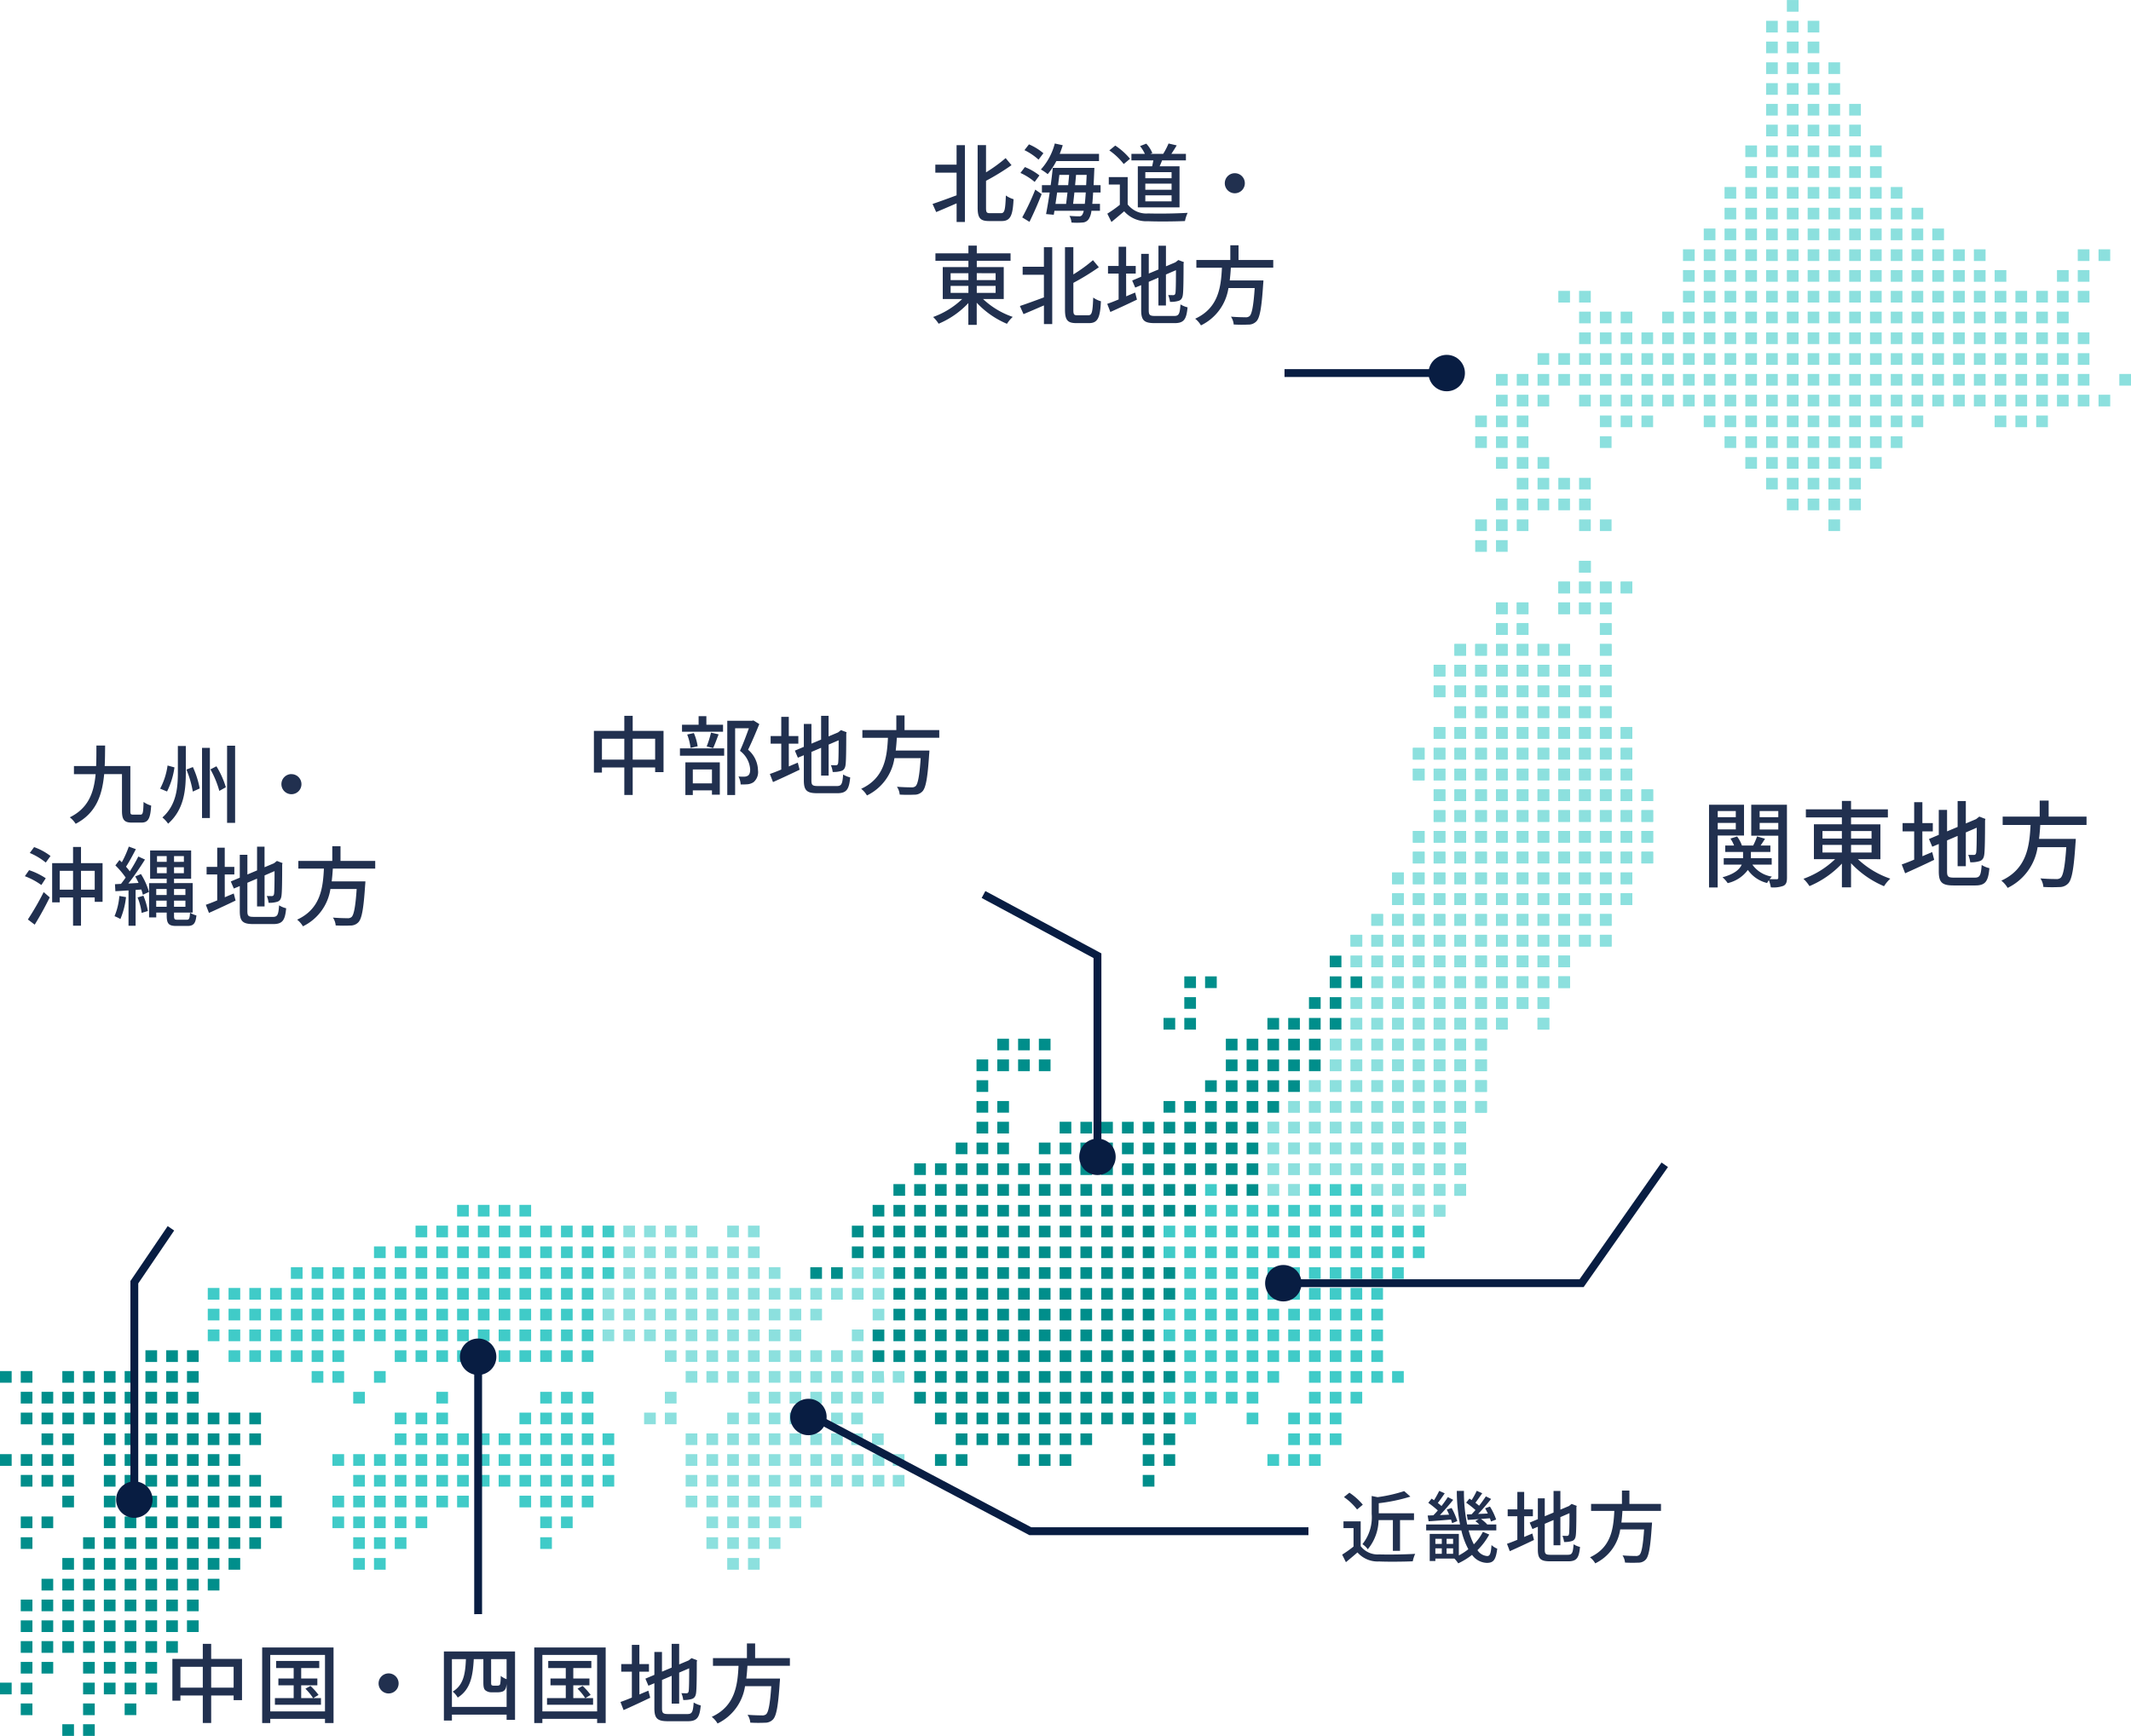 <svg xmlns="http://www.w3.org/2000/svg" width="271.365" height="221.094"><g transform="translate(-486.438 -393)"><path fill="#8ce0de" d="M597.564 578.211h1.487v1.487h-1.487zm0 2.646h1.487v1.487h-1.487zm-.082-5.292h1.487v1.487h-1.487zm2.646-7.938h1.487v1.487h-1.487zm-7.856 10.584h1.487v1.487h-1.487zm-2.646 0h1.487v1.487h-1.487zm0 2.646h1.487v1.487h-1.487zm2.646-10.584h1.487v1.487h-1.487zm0 5.292h1.487v1.487h-1.487zm0-2.646h1.487v1.487h-1.487zm-2.646 10.583h1.487v1.487h-1.487zm2.646-15.875h1.487v1.487h-1.487zm0 13.23h1.487v1.487h-1.487zm-5.292 2.645h1.487v1.487h-1.487zm0 2.646h1.487v1.487h-1.487zm10.502-17.034v-1.487h1.5l.058 1.487Zm0 1.159h1.487v1.487h-1.487zm2.646 10.584h1.487v1.487h-1.487zm-5.21-13.23h1.487v1.487h-1.487zm-.082-2.646h1.487v1.487h-1.487zm.082 15.876h1.487v1.487h-1.487zm0-2.646h1.487v1.487h-1.487zm-.082-2.646h1.487v1.487h-1.487zm0-2.646h1.487v1.487h-1.487zm0-2.646h1.487v1.487h-1.487zm5.292 7.938h1.487v1.487h-1.487zm-7.856-13.23h1.487v1.487h-1.487zm0-7.938h1.487v1.487h-1.487zm-2.646 0h1.487v1.487h-1.487zm0 2.646h1.487v1.487h-1.487zm7.938 0h1.487v1.487h-1.487zm0-5.291h1.487v1.487h-1.487zm0 2.645h1.487v1.487h-1.487zm-7.938 7.938h1.487v1.487h-1.487zm5.292-2.646h1.487v1.487h-1.487zm0-7.937h1.487v1.487h-1.487zm0 2.645h1.487v1.487h-1.487zm-7.938 2.646h1.487v1.487h-1.487zm0 2.646h1.487v1.487h-1.487zm0 2.646h1.487v1.487h-1.487zm-7.937 18.521h1.487v1.487h-1.487zm0 2.646h1.487v1.487h-1.487zm0-5.291h1.487v1.487h-1.487zm0-2.646h1.487v1.487h-1.487zm0 10.583h1.487v1.487h-1.487zm0 2.646h1.487v1.487h-1.487zm2.646-5.292h1.487v1.487h-1.487zm0 2.646h1.487v1.487h-1.487zm0 2.646h1.487v1.487h-1.487zm2.646-2.646h1.487v1.487h-1.487zm0-2.646h1.487v1.487h-1.487zm-7.938-2.646h1.487v1.487h-1.487zm0 2.646h1.487v1.487h-1.487zm0-7.937h1.487v1.487h-1.487zm0 2.646h1.487v1.487h-1.487zm0 7.937h1.487v1.487h-1.487zm-2.646-7.937h1.487v1.487h-1.487zm0-2.646h1.487v1.487h-1.487zm0 5.291h1.487v1.487h-1.487zm2.646-15.875h1.487v1.487h-1.487zm2.646 7.938h1.487v1.487h-1.487zm0-10.584h1.487v1.487h-1.487zm0 2.646h1.487v1.487h-1.487zm0 5.292h1.487v1.487h-1.487zm5.292-2.646h1.487v1.487h-1.487zm0 2.646h1.487v1.487h-1.487zm-7.938 2.646h1.487v1.487h-1.487zm-2.646 0h1.487v1.487h-1.487zm7.938-5.292h1.487v1.487h-1.487zm0-2.646h1.487v1.487h-1.487zm0 7.938h1.487v1.487h-1.487zm0-2.646h1.487v1.487h-1.487zm7.937 2.646h1.487v1.487h-1.487zm0-2.646h1.487v1.487h-1.487zm-2.646 2.646h1.487v1.487h-1.487zm0 2.646h1.487v1.487h-1.487zm0-5.292h1.487v1.487h-1.487zm0 7.938h1.487v1.487h-1.487zm-5.291 2.645h1.487v1.487h-1.487zm2.646-7.937h1.487v1.487h-1.487zm0 7.937h1.487v1.487h-1.487zm0-2.645h1.487v1.487h-1.487zm0-2.646h1.487v1.487h-1.487zm-2.646 2.646h1.487v1.487h-1.487zm0-2.646h1.487v1.487h-1.487zm7.937-7.938h1.487v1.487h-1.487zm0-2.646h1.487v1.487h-1.487zm-10.583-10.584h1.487v1.487h-1.487zm0-5.291h1.487v1.487h-1.487zm0-2.646h1.487v1.487h-1.487zm0 5.292h1.487v1.487h-1.487zm-2.646 0h1.487v1.487h-1.487zm0 5.291h1.487v1.487h-1.487zm0-7.937h1.487v1.487h-1.487zm0 5.291h1.487v1.487h-1.487zm2.646 2.646h1.487v1.487h-1.487zm0 2.646h1.487v1.487h-1.487zm-5.292-13.229h1.487v1.487h-1.487zm0 2.646h1.487v1.487h-1.487zm0 2.646h1.487v1.487h-1.487zm0 2.645h1.487v1.487h-1.487zm10.584 5.292h1.487v1.487h-1.487zm0-5.292h1.487v1.487h-1.487zm0 2.646h1.487v1.487h-1.487zm0 5.292h1.487v1.487h-1.487zm0 2.646h1.487v1.487h-1.487zm0-13.229h1.487v1.487h-1.487zm2.645 15.875h1.487v1.487h-1.487zm0-13.23h1.487v1.487h-1.487zm0 10.584h1.487v1.487h-1.487zm-5.291-5.292h1.487v1.487h-1.487zm0 2.646h1.487v1.487h-1.487zm0-5.292h1.487v1.487h-1.487zm0-7.937h1.487v1.487h-1.487zm0 2.646h1.487v1.487h-1.487zm0 2.645h1.487v1.487h-1.487zm0-7.937h1.487v1.487h-1.487zm-5.292 13.229h1.487v1.487h-1.487zm0 2.646h1.487v1.487h-1.487zm-2.646 0h1.487v1.487h-1.487zm0 2.646h1.487v1.487h-1.487zm-5.292-7.938h1.487v1.487h-1.487zm0-5.291h1.487v1.487h-1.487zm0 2.645h1.487v1.487h-1.487zm0-7.937h1.487v1.487h-1.487zm0 13.229h1.487v1.487h-1.487zm0-10.583h1.487v1.487h-1.487zm-2.646-2.646h1.487v1.487h-1.487zm5.292 2.646h1.487v1.487h-1.487zm-5.292 2.646h1.487v1.487h-1.487zm0 5.291h1.487v1.487h-1.487zm0-2.646h1.487v1.487h-1.487zm0 5.292h1.487v1.487h-1.487zm5.292 2.646h1.487v1.487h-1.487zm2.646-5.292h1.487v1.487h-1.487zm-2.646-10.583h1.487v1.487h-1.487zm0 7.937h1.487v1.487h-1.487zm0-2.645h1.487v1.487h-1.487zm2.646 7.937h1.487v1.487h-1.487zm-2.646-2.646h1.487v1.487h-1.487zm0 2.646h1.487v1.487h-1.487zm0 7.938h1.487v1.487h-1.487zm-2.646 2.646h1.487v1.487h-1.487zm2.646 0h1.487v1.487h-1.487zm-5.292-21.167h1.487v1.487h-1.487zm-2.646 10.583h1.487v1.487h-1.487zm0-2.646h1.487v1.487h-1.487zm0-2.646h1.487v1.487h-1.487z"/><path fill="#40cbc8" d="M552.584 575.565h1.487v1.487h-1.487zm0-2.646h1.487v1.487h-1.487zm7.937 0h1.487v1.487h-1.487zm0-2.646h1.487v1.487h-1.487zm-2.645 2.646h1.487v1.487h-1.487zm0-2.646h1.487v1.487h-1.487zm-2.646 0h1.487v1.487h-1.487zm0 2.646h1.487v1.487h-1.487zm-15.875 2.646h1.487v1.487h-1.487zm-10.584 7.937h1.487v1.487h-1.487zm10.584-10.583h1.487v1.487h-1.487zm5.292 2.646h1.487v1.487h-1.487zm-5.292 2.646h1.487v1.487h-1.487zm-5.292 2.646h1.487v1.487h-1.487zm0 2.645h1.487v1.487h-1.487zm0-5.291h1.487v1.487h-1.487zm-5.292 7.937h1.487v1.487h-1.487zm7.938-13.229h1.487v1.487h-1.487zm0 2.646h1.487v1.487h-1.487zm0 2.646h1.487v1.487h-1.487zm0 2.646h1.487v1.487h-1.487zm10.584-5.292h1.487v1.487h-1.487zm-5.292 2.646h1.487v1.487h-1.487zm-10.584 2.646h1.487v1.487h-1.487zm0-2.646h1.487v1.487h-1.487zm10.584-7.938h1.487v1.487h-1.487zm-10.584 13.229h1.487v1.487h-1.487zm18.522-7.937h1.487v1.487h-1.487zm-21.168 2.646h1.487v1.487h-1.487zm13.23-2.646h1.487v1.487h-1.487zm0-2.646h1.487v1.487h-1.487zm-5.292 10.583h1.487v1.487h-1.487zm7.938-2.645h1.487v1.487h-1.487zm-5.292 0h1.487v1.487h-1.487zm-2.646 7.937h1.487v1.487h-1.487zm7.938-10.583h1.487v1.487h-1.487zm0 5.291h1.487v1.487h-1.487zm-5.292 0h1.487v1.487h-1.487zm0 2.646h1.487v1.487h-1.487zm-5.292 0h1.487v1.487h-1.487zm0 5.292h1.487v1.487h-1.487zm0-2.646h1.487v1.487h-1.487zm2.646-2.646h1.487v1.487h-1.487zm10.584-5.291h1.487v1.487h-1.487zm0-2.646h1.487v1.487h-1.487zm5.291 5.291h1.487v1.487h-1.487zm0-2.645h1.487v1.487h-1.487zm-2.645-2.646h1.487v1.487h-1.487zm7.937 7.937h1.487v1.487h-1.487zm-15.875-2.646h1.487v1.487h-1.487zm0-2.645h1.487v1.487h-1.487zm-10.584 5.291h1.487v1.487h-1.487zm0 2.646h1.487v1.487h-1.487zm0 2.646h1.487v1.487h-1.487zm23.813-5.292h1.487v1.487h-1.487zm0-2.646h1.487v1.487h-1.487zm0 5.292h1.487v1.487h-1.487zm-5.291-7.937h1.487v1.487h-1.487zm13.228-2.646h1.487v1.487h-1.487zm-2.646 2.646h1.487v1.487h-1.487zm2.646-5.292h1.487v1.487h-1.487zm-2.646 7.937h1.487v1.487h-1.487zm-7.937-5.291h1.487v1.487h-1.487zm7.937-2.646h1.487v1.487h-1.487zm0 2.646h1.487v1.487h-1.487zm-2.645-2.646h1.487v1.487h-1.487zm0 2.646h1.487v1.487h-1.487zm0 5.291h1.487v1.487h-1.487zm0-2.645h1.487v1.487h-1.487zm-2.646 0h1.487v1.487h-1.487zm0-2.646h1.487v1.487h-1.487zm0-2.646h1.487v1.487h-1.487zm7.937 5.292h1.487v1.487h-1.487zm-50.271-23.814h1.487v1.487h-1.487zm2.646 2.646h1.487v1.487h-1.487zm0-2.646h1.487v1.487h-1.487zm-2.646 5.292h1.487v1.487h-1.487zm0-2.646h1.487v1.487h-1.487zm5.292 5.292h1.487v1.487h-1.487zm-2.646-2.646h1.487v1.487h-1.487zm2.646 0h1.487v1.487h-1.487zm-2.646 2.646h1.487v1.487h-1.487zm2.646-7.938h1.487v1.487h-1.487zm0 2.646h1.487v1.487h-1.487zm10.583 5.292h1.487v1.487h-1.487zm0 2.646h1.487v1.487h-1.487zm0-5.292h1.487v1.487h-1.487zm2.646 7.938h1.487v1.487h-1.487zm-5.292-5.292h1.487v1.487h-1.487zm0 2.646h1.487v1.487h-1.487zm-5.291-5.292h1.487v1.487h-1.487zm0 2.646h1.487v1.487h-1.487zm0-5.292h1.487v1.487h-1.487zm2.646 5.292h1.487v1.487h-1.487zm0-2.646h1.487v1.487h-1.487zm0-7.937h1.487v1.487h-1.487zm2.645 7.937h1.487v1.487h-1.487zm-5.291-5.292h1.487v1.487h-1.487zm2.646 2.646h1.487v1.487h-1.487zm0-2.646h1.487v1.487h-1.487zm37.041 2.646h1.487v1.487h-1.487zm0 2.646h1.487v1.487h-1.487zm0 2.646h1.487v1.487h-1.487zm0-10.583h1.487v1.487h-1.487zm0 2.645h1.487v1.487h-1.487zm-2.645 7.938h1.487v1.487h-1.487zm0-2.646h1.487v1.487h-1.487zm-5.292 2.646h1.487v1.487h-1.487zm0-5.292h1.487v1.487h-1.487zm0-2.646h1.487v1.487h-1.487zm0 5.292h1.487v1.487h-1.487zm-2.645 2.646h1.487v1.487h-1.487zm7.937-10.583h1.487v1.487h-1.487zm-7.937 7.937h1.487v1.487h-1.487zm7.937-5.292h1.487v1.487h-1.487zm0 2.646h1.487v1.487h-1.487zm-2.646-5.291h1.487v1.487h-1.487zm0 2.645h1.487v1.487h-1.487zm0 5.292h1.487v1.487h-1.487zm0-2.646h1.487v1.487h-1.487zm0 5.292h1.487v1.487h-1.487zm-5.291-5.292h1.487v1.487h-1.487zm0-2.646h1.487v1.487h-1.487zm10.582-5.291h1.487v1.487h-1.487zm0-2.646h1.487v1.487h-1.487zm2.646 5.292h1.487v1.487h-1.487zm0-5.292h1.487v1.487h-1.487zm0 2.646h1.487v1.487h-1.487zm-7.937 0h1.487v1.487h-1.487zm-2.646-2.646h1.487v1.487h-1.487zm0 2.646h1.487v1.487h-1.487zm0-5.292h1.487v1.487h-1.487zm0 7.938h1.487v1.487h-1.487zm5.292-2.646h1.487v1.487h-1.487zm-2.646-2.646h1.487v1.487h-1.487zm2.646 0h1.487v1.487h-1.487zm-7.937 5.292h1.487v1.487h-1.487zm-18.522 2.645h1.487v1.487h-1.487zm0-2.645h1.487v1.487h-1.487zm-2.646 0h1.487v1.487h-1.487zm0 5.291h1.487v1.487h-1.487zm0-2.646h1.487v1.487h-1.487zm7.938-5.291h1.487v1.487h-1.487zm0 2.646h1.487v1.487h-1.487zm-2.646 0h1.487v1.487h-1.487zm0-2.646h1.487v1.487h-1.487zm7.938-2.646h1.487v1.487h-1.487zm0 2.646h1.487v1.487h-1.487zm0 2.646h1.487v1.487h-1.487zm-2.646 0h1.487v1.487h-1.487zm0-5.292h1.487v1.487h-1.487zm0 2.646h1.487v1.487h-1.487zm-13.23 5.291h1.487v1.487h-1.487zm0-2.645h1.487v1.487h-1.487zm0 5.291h1.487v1.487h-1.487zm21.168-13.229h1.487v1.487h-1.487zm0 2.646h1.487v1.487h-1.487zm-2.646 0h1.487v1.487h-1.487zm0 5.292h1.487v1.487h-1.487zm0-7.938h1.487v1.487h-1.487zm0 5.292h1.487v1.487h-1.487zm2.646 0h1.487v1.487h-1.487zm2.646 0h1.487v1.487h-1.487zm0-2.646h1.487v1.487h-1.487zm0-2.646h1.487v1.487h-1.487zm-2.646 7.938h1.487v1.487h-1.487zm-15.876 7.937h1.487v1.487h-1.487zm0-2.646h1.487v1.487h-1.487zm2.646 7.938h1.487v1.487h-1.487zm2.646-2.646h1.487v1.487h-1.487zm0-5.292h1.487v1.487h-1.487zm-2.646 2.646h1.487v1.487h-1.487zm2.646-5.292h1.487v1.487h-1.487zm-2.646 2.646h1.487v1.487h-1.487zm0-2.646h1.487v1.487h-1.487zm5.292 7.938h1.487v1.487h-1.487zm2.646-7.938h1.487v1.487h-1.487zm0 2.646h1.487v1.487h-1.487zm-2.646 0h1.487v1.487h-1.487zm0-2.646h1.487v1.487h-1.487zm0 5.292h1.487v1.487h-1.487zm-2.646 0h1.487v1.487h-1.487zm5.292 0h1.487v1.487h-1.487zm2.646 0h1.487v1.487h-1.487zm0 2.646h1.487v1.487h-1.487zm0-7.938h1.487v1.487h-1.487zm-2.646 7.938h1.487v1.487h-1.487zm2.646-5.292h1.487v1.487h-1.487zm2.646-2.646h1.487v1.487h-1.487zm0 7.938h1.487v1.487h-1.487zm0-2.646h1.487v1.487h-1.487zm0-2.646h1.487v1.487h-1.487z"/><path fill="#008e8b" d="M497.021 572.919h1.487v1.487h-1.487zm-2.646 0h1.487v1.487h-1.487zm2.646-2.646h1.487v1.487h-1.487zm-5.292 0h1.487v1.487h-1.487zm0 2.646h1.487v1.487h-1.487zm2.646-2.646h1.487v1.487h-1.487zm0 5.292h1.487v1.487h-1.487zm0-7.938h1.487v1.487h-1.487zm10.583 10.584h1.487v1.487h-1.487zm2.646-10.584h1.487v1.487h-1.487zm0-2.646h1.487v1.487h-1.487zm0 5.292h1.487v1.487h-1.487zm0 2.646h1.487v1.487h-1.487zm-2.646 2.646h1.487v1.487h-1.487zm-2.645-5.292h1.487v1.487h-1.487zm0-2.646h1.487v1.487h-1.487zm0 5.292h1.487v1.487h-1.487zm0 2.646h1.487v1.487h-1.487zm2.645-10.584h1.487v1.487h-1.487zm0 2.646h1.487v1.487h-1.487zm0 5.292h1.487v1.487h-1.487zm0-2.646h1.487v1.487h-1.487zm5.292-5.292h1.487v1.487h-1.487zm-13.229 2.646h1.487v1.487h-1.487zm2.646 2.646h1.487v1.487h-1.487zm0 5.292h1.487v1.487h-1.487zm0-2.646h1.487v1.487h-1.487zm0-5.292h1.487v1.487h-1.487zm10.583 2.646h1.487v1.487h-1.487zm0-2.646h1.487v1.487h-1.487zm-5.292 29.105h1.487v1.487h-1.487zm0 5.292h1.487v1.487h-1.487zm0 2.645h1.487v1.487h-1.487zm0-10.583h1.487v1.487h-1.487zm0 13.229h1.487v1.487h-1.487zm0-7.937h1.487v1.487h-1.487zm2.646-7.938h1.487v1.487h-1.487zm0 2.646h1.487v1.487h-1.487zm0-5.292h1.487v1.487h-1.487zm0 7.938h1.487v1.487h-1.487zm-5.291 13.229h1.487v1.487h-1.487zm0-7.937h1.487v1.487h-1.487zm0-5.292h1.487v1.487h-1.487zm0 2.646h1.487v1.487h-1.487zm0 5.291h1.487v1.487h-1.487zm0 2.646h1.487v1.487h-1.487zm10.583-13.229h1.487v1.487h-1.487zm0-7.938h1.487v1.487h-1.487zm0 2.646h1.487v1.487h-1.487zm-5.292 10.584h1.487v1.487h-1.487zm2.646-2.646h1.487v1.487h-1.487zm0 2.646h1.487v1.487h-1.487zm-2.646 2.646h1.487v1.487h-1.487zm10.584-13.23h1.487v1.487h-1.487zm-5.292 2.646h1.487v1.487h-1.487zm2.646 0h1.487v1.487h-1.487zm0-2.646h1.487v1.487h-1.487zm-5.292 5.292h1.487v1.487h-1.487zm-10.583 5.292h1.487v1.487h-1.487zm10.583-7.938h1.487v1.487h-1.487zm0-2.646h1.487v1.487h-1.487zm0-2.646h1.487v1.487h-1.487zm-2.646-10.583h1.487v1.487h-1.487zm0 2.646h1.487v1.487h-1.487zm5.292-5.292h1.487v1.487h-1.487zm0 2.646h1.487v1.487h-1.487zm0 2.646h1.487v1.487h-1.487zm0 5.291h1.487v1.487h-1.487zm5.292-10.583h1.487v1.487h-1.487zm0 2.646h1.487v1.487h-1.487zm-5.292 5.292h1.487v1.487h-1.487zm5.292 5.291h1.487v1.487h-1.487zm2.646 0h1.487v1.487h-1.487zm0-2.646h1.487v1.487h-1.487zm-5.292-7.937h1.487v1.487h-1.487zm0 5.292h1.487v1.487h-1.487zm0-2.646h1.487v1.487h-1.487zm0 5.291h1.487v1.487h-1.487zm0-10.583h1.487v1.487h-1.487zm2.646 7.938h1.487v1.487h-1.487zm0 2.645h1.487v1.487h-1.487zm-2.646 2.646h1.487v1.487h-1.487zm-5.292-13.229h1.487v1.487h-1.487zm0 2.646h1.487v1.487h-1.487zm0 2.646h1.487v1.487h-1.487zm-5.292 7.937h1.487v1.487h-1.487zm0-5.291h1.487v1.487h-1.487zm0 2.645h1.487v1.487h-1.487zm0 7.938h1.487v1.487h-1.487zm0-2.646h1.487v1.487h-1.487zm2.646-5.292h1.487v1.487h-1.487zm0 2.646h1.487v1.487h-1.487zm0-5.291h1.487v1.487h-1.487zm-5.291 2.645h1.487v1.487h-1.487zm0-2.645h1.487v1.487h-1.487zm0-2.646h1.487v1.487h-1.487zm0 10.583h1.487v1.487h-1.487zm0-2.646h1.487v1.487h-1.487zm0 5.292h1.487v1.487h-1.487zm0 2.646h1.487v1.487h-1.487zm-7.938 0h1.487v1.487h-1.487zm2.646-5.292h1.487v1.487h-1.487zm0 2.646h1.487v1.487h-1.487zm-2.646 0h1.487v1.487h-1.487zm2.646 5.292h1.487v1.487h-1.487zm0-2.646h1.487v1.487h-1.487zm2.646-2.646h1.487v1.487h-1.487zm0-2.646h1.487v1.487h-1.487zm0-2.646h1.487v1.487h-1.487zm0 10.584h1.487v1.487h-1.487zm0-2.646h1.487v1.487h-1.487zm0-13.229h1.487v1.487h-1.487zm0 2.645h1.487v1.487h-1.487zm0-5.291h1.487v1.487h-1.487zm-7.938 7.937h1.487v1.487h-1.487zm-2.646 0h1.487v1.487h-1.487zm0 2.646h1.487v1.487h-1.487zm21.167-7.937h1.487v1.487h-1.487zm0 2.645h1.487v1.487h-1.487zm-21.167-13.229h1.487v1.487h-1.487zm0-2.646h1.487v1.487h-1.487zm0 5.292h1.487v1.487h-1.487zm-2.645 5.291h1.487v1.487h-1.487zm2.645.001h1.487v1.487h-1.487zm0 2.646h1.487v1.487h-1.487zm2.646 0h1.487v1.487h-1.487zm-5.291-13.23h1.487v1.487h-1.487zm7.937 15.875h1.487v1.487h-1.487zm-2.646-7.937h1.487v1.487h-1.487zm2.646 5.292h1.487v1.487h-1.487zm0-2.646h1.487v1.487h-1.487zm-2.646 0h1.487v1.487h-1.487zm7.938 26.458h1.487v1.487h-1.487zm0 2.646h1.487v1.487h-1.487zm0-5.291h1.487v1.487h-1.487zm-5.292-2.646h1.487v1.487h-1.487zm0-2.646h1.487v1.487h-1.487zm0 5.292h1.487v1.487h-1.487zm2.646 5.291h1.487v1.487h-1.487zm0-5.291h1.487v1.487h-1.487zm0-2.646h1.487v1.487h-1.487zm0 5.291h1.487v1.487h-1.487zm0 5.292h1.487v1.487h-1.487zm-7.938-2.646h1.487v1.487h-1.487zm-2.645 0h1.487v1.487h-1.487zm2.645 2.646h1.487v1.487h-1.487zm2.646-13.229h1.487v1.487h-1.487zm0-2.646h1.487v1.487h-1.487zm5.292 18.521h1.487v1.487h-1.487zm-2.646 0h1.487v1.487h-1.487zm-2.646-13.229h1.487v1.487h-1.487zm-2.646 5.291h1.487v1.487h-1.487zm0-2.645h1.487v1.487h-1.487zm0-2.646h1.487v1.487h-1.487zm0-2.646h1.487v1.487h-1.487zm2.646 5.292h1.487v1.487h-1.487zm0 2.645h1.487v1.487h-1.487zm108.481-55.563h1.487v1.487h-1.487zm0 2.646h1.487v1.487h-1.487zm-2.646-2.646h1.487v1.487h-1.487zm-7.938 5.292h1.487v1.487h-1.487zm5.292-5.292h1.487v1.487h-1.487zm-2.646 5.292h1.487v1.487h-1.487zm7.938-10.584h1.487v1.487h-1.487zm0 2.646h1.487v1.487h-1.487zm-2.646 0h1.487v1.487h-1.487zm0 5.292h1.487v1.487h-1.487zm7.938-5.292h1.487v1.487h-1.487zm0 2.646h1.487v1.487h-1.487zm-10.584 2.646h1.487v1.487h-1.487zm7.938-7.938h1.487v1.487h-1.487zm0 7.938h1.487v1.487h-1.487zm0-5.292h1.487v1.487h-1.487zm0 2.646h1.487v1.487h-1.487zm23.813 21.167h1.487v1.487h-1.487zm0-2.646h1.487v1.487h-1.487zm2.645-5.292h1.487v1.487h-1.487zm0 5.292h1.487v1.487h-1.487zm0-2.646h1.487v1.487h-1.487zm-2.645 0h1.487v1.487h-1.487zm5.291 0h1.487v1.487h-1.487zm0 2.646h1.487v1.487h-1.487zm0-5.292h1.487v1.487h-1.487zm2.646 2.646h1.487v1.487h-1.487zm0 2.646h1.487v1.487h-1.487zm-29.104 10.584h1.487v1.487h-1.487zm0-10.584h1.487v1.487h-1.487zm0 5.292h1.487v1.487h-1.487zm-2.646-2.646h1.487v1.487h-1.487zm2.646 0h1.487v1.487h-1.487zm-2.646-2.646h1.487v1.487h-1.487zm13.229 5.292h1.487v1.487h-1.487zm0-2.646h1.487v1.487h-1.487zm-2.646 5.292h1.487v1.487h-1.487zm0-2.646h1.487v1.487h-1.487zm0-2.646h1.487v1.487h-1.487zm-5.292-2.646h1.487v1.487h-1.487zm0 7.938h1.487v1.487h-1.487zm0-5.292h1.487v1.487h-1.487zm0 2.646h1.487v1.487h-1.487zm0 5.292h1.487v1.487h-1.487zm2.646-10.584h1.487v1.487h-1.487zm0 5.292h1.487v1.487h-1.487zm0-2.646h1.487v1.487h-1.487zm0 5.292h1.487v1.487h-1.487zm-5.291-31.751h1.487v1.487h-1.487zm0-2.646h1.487v1.487h-1.487zm2.645 0h1.487v1.487h-1.487zm0 2.646h1.487v1.487h-1.487zm0-5.292h1.487v1.487h-1.487zm-5.291 2.646h1.487v1.487h-1.487zm15.875-13.229h1.487v1.487h-1.487zm-5.292-2.646h1.487v1.487h-1.487zm5.292 0h1.487v1.487h-1.487zm-5.292 2.646h1.487v1.487h-1.487zm-2.646 7.937h1.487v1.487h-1.487zm0 7.938h1.487v1.487h-1.487zm0-15.875h1.487v1.487h-1.487zm0 10.583h1.487v1.487h-1.487zm0-7.937h1.487v1.487h-1.487zm0 10.583h1.487v1.487h-1.487zm0-7.937h1.487v1.487h-1.487zm5.292-7.938h1.487v1.487h-1.487zm0 2.646h1.487v1.487h-1.487zm-2.646 5.292h1.487v1.487h-1.487zm-13.229 26.458h1.487v1.487h-1.487zm0-5.291h1.487v1.487h-1.487zm0 7.937h1.487v1.487h-1.487zm0 2.646h1.487v1.487h-1.487zm0-7.938h1.487v1.487h-1.487zm-2.646 7.938h1.487v1.487h-1.487zm0-2.646h1.487v1.487h-1.487zm10.583 0h1.487v1.487h-1.487zm-2.645-5.292h1.487v1.487h-1.487zm0 2.646h1.487v1.487h-1.487zm0-5.291h1.487v1.487h-1.487zm0-2.646h1.487v1.487h-1.487zm0 13.229h1.487v1.487h-1.487zm0-2.646h1.487v1.487h-1.487zm2.645-10.583h1.487v1.487h-1.487zm0-2.646h1.487v1.487h-1.487zm0 5.292h1.487v1.487h-1.487zm0 5.291h1.487v1.487h-1.487zm0-13.229h1.487v1.487h-1.487zm0 10.583h1.487v1.487h-1.487zm-5.291 2.646h1.487v1.487h-1.487zm0-2.646h1.487v1.487h-1.487zm0 7.938h1.487v1.487h-1.487zm0-2.646h1.487v1.487h-1.487zm0-7.937h1.487v1.487h-1.487zm10.583 7.937h1.487v1.487h-1.487zm-5.292 2.646h1.487v1.487h-1.487zm7.938-15.875h1.487v1.487h-1.487zm-5.292 7.937h1.487v1.487h-1.487zm0 7.938h1.487v1.487h-1.487zm0-2.646h1.487v1.487h-1.487zm0-15.875h1.487v1.487h-1.487zm0 5.292h1.487v1.487h-1.487zm0 2.646h1.487v1.487h-1.487zm0 5.291h1.487v1.487h-1.487zm0-10.583h1.487v1.487h-1.487zm2.646 10.583h1.487v1.487h-1.487zm0-13.229h1.487v1.487h-1.487zm0 2.646h1.487v1.487h-1.487zm0 2.646h1.487v1.487h-1.487zm2.646-7.938h1.487v1.487h-1.487zm0-2.646h1.487v1.487h-1.487zm0 5.292h1.487v1.487h-1.487zm5.292-10.583h1.487v1.487h-1.487zm-2.646 7.937h1.487v1.487h-1.487zm0-2.646h1.487v1.487h-1.487zm0-2.646h1.487v1.487h-1.487zm2.646 0h1.487v1.487h-1.487zm0 2.646h1.487v1.487h-1.487zm-7.938 0h1.487v1.487h-1.487zm0-2.646h1.487v1.487h-1.487zm0 5.292h1.487v1.487h-1.487zm0-7.938h1.487v1.487h-1.487zm5.292 10.584h1.487v1.487h-1.487zm7.938 26.459h1.487v1.487h-1.487zm2.645-2.646h1.487v1.487h-1.487zm0 2.646h1.487v1.487h-1.487zm-5.291 2.646h1.487v1.487h-1.487zm0-7.938h1.487v1.487h-1.487zm0 5.292h1.487v1.487h-1.487zm0-2.646h1.487v1.487h-1.487zm10.583 2.646h1.487v1.487h-1.487zm0 2.646h1.487v1.487h-1.487zm0 2.646h1.487v1.487h-1.487zm-2.646-2.646h1.487v1.487h-1.487zm0 2.646h1.487v1.487h-1.487zm0-5.292h1.487v1.487h-1.487zm0 7.938h1.487v1.487h-1.487zm0-10.584h1.487v1.487h-1.487zm-15.875 5.292h1.487v1.487h-1.487zm0 2.646h1.487v1.487h-1.487zm5.292-2.646h1.487v1.487h-1.487zm0 2.646h1.487v1.487h-1.487zm0-5.292h1.487v1.487h-1.487zm0-2.646h1.487v1.487h-1.487zm-2.646 7.938h1.487v1.487h-1.487zm0-2.646h1.487v1.487h-1.487zm0-2.646h1.487v1.487h-1.487zm0-2.646h1.487v1.487h-1.487zm10.583-18.521h1.487v1.487h-1.487zm0-2.646h1.487v1.487h-1.487zm0-2.646h1.487v1.487h-1.487zm0-2.646h1.487v1.487h-1.487zm0 10.584h1.487v1.487h-1.487zm0 5.291h1.487v1.487h-1.487zm0-2.645h1.487v1.487h-1.487zm2.646-15.876h1.487v1.487h-1.487zm0 2.646h1.487v1.487h-1.487zm0 2.646h1.487v1.487h-1.487zm0 2.646h1.487v1.487h-1.487zm-7.937 15.875h1.487v1.487h-1.487zm0-2.646h1.487v1.487h-1.487zm0-2.646h1.487v1.487h-1.487zm0-13.229h1.487v1.487h-1.487zm0 10.584h1.487v1.487h-1.487zm0-7.938h1.487v1.487h-1.487zm7.937 2.646h1.487v1.487h-1.487zm-7.937 0h1.487v1.487h-1.487zm0 2.646h1.487v1.487h-1.487zm2.646 0h1.487v1.487h-1.487zm0 2.646h1.487v1.487h-1.487zm0 2.645h1.487v1.487h-1.487zm0-7.937h1.487v1.487h-1.487zm0 10.583h1.487v1.487h-1.487zm0-13.229h1.487v1.487h-1.487zm0-5.292h1.487v1.487h-1.487zm0 2.646h1.487v1.487h-1.487zm5.291 7.938h1.487v1.487h-1.487zm-7.937-10.584h1.487v1.487h-1.487zm13.229 2.646h1.487v1.487h-1.487zm0-2.646h1.487v1.487h-1.487zm0-2.646h1.487v1.487h-1.487zm-5.292 18.521h1.487v1.487h-1.487zm0-2.645h1.487v1.487h-1.487zm2.646 0h1.487v1.487h-1.487zm0-2.646h1.487v1.487h-1.487zm0-13.23h1.487v1.487h-1.487zm0 2.646h1.487v1.487h-1.487zm0 2.646h1.487v1.487h-1.487zm-18.521 21.167h1.487v1.487h-1.487zm0-2.646h1.487v1.487h-1.487zm0-5.292h1.487v1.487h-1.487zm0-2.646h1.487v1.487h-1.487zm-2.646 7.938h1.487v1.487h-1.487zm2.646-10.583h1.487v1.487h-1.487zm-2.646 13.229h1.487v1.487h-1.487zm2.646-15.875h1.487v1.487h-1.487zm0 10.583h1.487v1.487h-1.487zm7.938-21.167h1.487v1.487h-1.487zm-2.646 5.292h1.487v1.487h-1.487zm0-2.646h1.487v1.487h-1.487zm0 5.292h1.487v1.487h-1.487zm0 5.292h1.487v1.487h-1.487zm0-2.646h1.487v1.487h-1.487zm0 5.292h1.487v1.487h-1.487zm0 2.645h1.487v1.487h-1.487zm0 2.646h1.487v1.487h-1.487zm0 5.292h1.487v1.487h-1.487zm0-2.646h1.487v1.487h-1.487zm-7.938-10.583h1.487v1.487h-1.487zm0 2.645h1.487v1.487h-1.487zm5.292-7.937h1.487v1.487h-1.487zm0 7.938h1.487v1.487h-1.487zm0-2.646h1.487v1.487h-1.487zm0 5.291h1.487v1.487h-1.487zm0-7.937h1.487v1.487h-1.487zm0 13.229h1.487v1.487h-1.487zm0-2.646h1.487v1.487h-1.487zm0 5.292h1.487v1.487h-1.487zm10.583-26.459h1.487v1.487h-1.487zm0-5.291h1.487v1.487h-1.487zm0 2.645h1.487v1.487h-1.487zm2.646-2.645h1.487v1.487h-1.487zm0 2.645h1.487v1.487h-1.487zm-5.291 0h1.487v1.487h-1.487zm0 2.646h1.487v1.487h-1.487zm0-5.291h1.487v1.487h-1.487zm13.229-18.521h1.487v1.487h-1.487zm-2.646 5.292h1.487v1.487h-1.487zm-2.646 0h1.487v1.487h-1.487zm2.646-2.646h1.487v1.487h-1.487zm0-2.646h1.487v1.487h-1.487zm-2.646 18.521h1.487v1.487h-1.487zm0-2.646h1.487v1.487h-1.487zm0 5.291h1.487v1.487h-1.487zm2.646 0h1.487v1.487h-1.487zm-13.229 0h1.487v1.487h-1.487zm0-2.645h1.487v1.487h-1.487zm34.396-18.521h1.487v1.487h-1.487zm-10.584 13.229h1.487v1.487h-1.487zm0-2.646h1.487v1.487h-1.487zm0 5.292h1.487v1.487h-1.487zm7.938-10.583h1.487v1.487h-1.487zm0-2.646h1.487v1.487h-1.487zm0-5.292h1.487v1.487h-1.487zm0 2.646h1.487v1.487h-1.487zm-7.938 7.938h1.487v1.487h-1.487zm-2.646 5.291h1.487v1.487h-1.487zm0-2.646h1.487v1.487h-1.487zm0-2.645h1.487v1.487h-1.487zm0 10.583h1.487v1.487h-1.487zm0 2.645h1.487v1.487h-1.487zm0 5.292h1.487v1.487h-1.487zm0-10.583h1.487v1.487h-1.487zm0 7.937h1.487v1.487h-1.487zm-7.937-7.937h1.487v1.487h-1.487zm5.291 10.583h1.487v1.487h-1.487zm-2.645-2.646h1.487v1.487h-1.487zm2.645-7.937h1.487v1.487h-1.487zm0-2.646h1.487v1.487h-1.487zm0 5.292h1.487v1.487h-1.487zm0 5.291h1.487v1.487h-1.487zm0-2.646h1.487v1.487h-1.487zm-2.645-7.937h1.487v1.487h-1.487zm0 2.646h1.487v1.487h-1.487zm0 2.646h1.487v1.487h-1.487zm0 2.645h1.487v1.487h-1.487zm2.645-10.583h1.487v1.487h-1.487zm0-2.645h1.487v1.487h-1.487zm10.584 2.645h1.487v1.487h-1.487zm-2.646 0h1.487v1.487h-1.487zm0 2.646h1.487v1.487h-1.487zm0-5.291h1.487v1.487h-1.487zm0-2.646h1.487v1.487h-1.487zm-2.646 0h1.487v1.487h-1.487zm5.292-2.646h1.487v1.487h-1.487zm0 2.646h1.487v1.487h-1.487zm0 2.646h1.487v1.487h-1.487zm-15.875 10.583h1.487v1.487h-1.487z"/><path fill="#baeceb" d="M655.773 541.168h1.487v1.487h-1.487zm0-2.646h1.487v1.487h-1.487zm0-2.645h1.487v1.487h-1.487zm2.646-5.292h1.487v1.487h-1.487zm0 2.646h1.487v1.487h-1.487zm-2.646 0h1.487v1.487h-1.487zm-7.938 7.937h1.487v1.487h-1.487zm0-2.646h1.487v1.487h-1.487zm0-2.645h1.487v1.487h-1.487zm0 7.937h1.487v1.487h-1.487zm7.938-13.229h1.487v1.487h-1.487zm5.292 7.937h1.487v1.487h-1.487zm0 2.646h1.487v1.487h-1.487zm-2.646-5.291h1.487v1.487h-1.487z"/><path fill="#8ce0de" d="M663.71 535.877h1.487v1.487h-1.487zm0-7.938h1.487v1.487h-1.487zm0 5.292h1.487v1.487h-1.487zm0-2.646h1.487v1.487h-1.487z"/><path fill="#baeceb" d="M661.065 543.814h1.487v1.487h-1.487zm-2.646-2.646h1.487v1.487h-1.487zm0-2.646h1.487v1.487h-1.487zm2.646-2.645h1.487v1.487h-1.487zm0-2.646h1.487v1.487h-1.487zm0-2.646h1.487v1.487h-1.487zm-7.938 0h1.487v1.487h-1.487zm0 2.646h1.487v1.487h-1.487zm0 2.646h1.487v1.487h-1.487zm0 2.645h1.487v1.487h-1.487zm0 2.646h1.487v1.487h-1.487zm-2.646-7.937h1.487v1.487h-1.487zm0 5.291h1.487v1.487h-1.487zm0-2.645h1.487v1.487h-1.487zm0 5.291h1.487v1.487h-1.487zm0 2.646h1.487v1.487h-1.487z"/><path fill="#8ce0de" d="M669.002 530.585h1.487v1.487h-1.487zm0 13.229h1.487v1.487h-1.487zm0 2.646h1.487v1.487h-1.487zm0-7.938h1.487v1.487h-1.487zm0 2.646h1.487v1.487h-1.487zm0-5.291h1.487v1.487h-1.487zm0-2.646h1.487v1.487h-1.487zm-2.646 13.229h1.487v1.487h-1.487zm-2.646-5.292h1.487v1.487h-1.487zm0 2.646h1.487v1.487h-1.487zm0 2.646h1.487v1.487h-1.487zm2.646-13.229h1.487v1.487h-1.487zm0-5.292h1.487v1.487h-1.487zm-2.646 10.583h1.487v1.487h-1.487zm2.646 5.292h1.487v1.487h-1.487zm0-5.292h1.487v1.487h-1.487zm0 2.646h1.487v1.487h-1.487zm0-10.583h1.487v1.487h-1.487zm0 5.292h1.487v1.487h-1.487zm5.292 0h1.487v1.487h-1.487zm0-2.646h1.487v1.487h-1.487zm0 5.291h1.487v1.487h-1.487zm0 2.646h1.487v1.487h-1.487zm2.646-7.937h1.487v1.487h-1.487zm-2.646 10.583h1.487v1.487h-1.487zm2.646-13.229h1.487v1.487h-1.487zm0-18.521h1.487v1.487h-1.487zm0 2.646h1.487v1.487h-1.487zm0 2.646h1.487v1.487h-1.487zm0 10.583h1.487v1.487h-1.487zm0-7.937h1.487v1.487h-1.487zm0 2.646h1.487v1.487h-1.487zm0 2.646h1.487v1.487h-1.487zm10.583-10.584h1.487v1.487h-1.487zm0 2.646h1.487v1.487h-1.487zm-2.645 2.646h1.487v1.487h-1.487zm0 2.646h1.487v1.487h-1.487zm-5.292-7.938h1.487v1.487h-1.487zm0-2.646h1.487v1.487h-1.487zm0 5.292h1.487v1.487h-1.487zm0 2.646h1.487v1.487h-1.487zm0 2.646h1.487v1.487h-1.487zm5.292-5.292h1.487v1.487h-1.487zm0-2.646h1.487v1.487h-1.487zm-2.646 2.646h1.487v1.487h-1.487zm0-2.646h1.487v1.487h-1.487zm0 5.292h1.487v1.487h-1.487zm0-7.938h1.487v1.487h-1.487zm-13.23 10.584h1.487v1.487h-1.487zm2.646 5.291h1.487v1.487h-1.487zm0-7.937h1.487v1.487h-1.487zm0 5.292h1.487v1.487h-1.487zm0-2.646h1.487v1.487h-1.487zm-2.646 2.646h1.487v1.487h-1.487zm5.292 5.291h1.487v1.487h-1.487zm0-13.229h1.487v1.487h-1.487zm0 2.646h1.487v1.487h-1.487zm0 7.937h1.487v1.487h-1.487zm0-2.645h1.487v1.487h-1.487zm0-2.646h1.487v1.487h-1.487zm0-7.938h1.487v1.487h-1.487zm18.521-18.521h1.487v1.487h-1.487zm0 15.875h1.487v1.487h-1.487zm0-21.167h1.487v1.487h-1.487zm0 2.646h1.487v1.487h-1.487zm0-5.292h1.487v1.487h-1.487zm0 18.521h1.487v1.487h-1.487zm0-7.937h1.487v1.487h-1.487zm0 10.583h1.487v1.487h-1.487zm0-5.292h1.487v1.487h-1.487zm0-2.645h1.487v1.487h-1.487zm2.646 5.291h1.487v1.487h-1.487zm0-15.875h1.487v1.487h-1.487zm0-2.646h1.487v1.487h-1.487zm0 15.875h1.487v1.487h-1.487zm0-2.645h1.487v1.487h-1.487zm0-7.938h1.487v1.487h-1.487zm0 2.646h1.487v1.487h-1.487zm0 2.646h1.487v1.487h-1.487zm-7.938 5.291h1.487v1.487h-1.487zm0 7.938h1.487v1.487h-1.487zm2.646-18.521h1.487v1.487h-1.487zm-2.646 13.229h1.487v1.487h-1.487zm0 2.646h1.487v1.487h-1.487zm2.646-18.521h1.487v1.487h-1.487zm0-2.646h1.487v1.487h-1.487zm-2.646 13.23h1.487v1.487h-1.487zm0-13.23h1.487v1.487h-1.487zm0 10.584h1.487v1.487h-1.487zm0-5.292h1.487v1.487h-1.487zm0-2.646h1.487v1.487h-1.487zm0 5.292h1.487v1.487h-1.487zm2.646 5.292h1.487v1.487h-1.487zm0 2.645h1.487v1.487h-1.487zm0 2.646h1.487v1.487h-1.487zm0 5.292h1.487v1.487h-1.487zm0-13.229h1.487v1.487h-1.487zm0-2.646h1.487v1.487h-1.487zm7.938 2.646h1.487v1.487h-1.487zm0 2.646h1.487v1.487h-1.487zm0-5.292h1.487v1.487h-1.487zm0-2.646h1.487v1.487h-1.487zm-7.938 15.875h1.487v1.487h-1.487zm-7.937-10.583h1.487v1.487h-1.487zm0-7.938h1.487v1.487h-1.487zm0 2.646h1.487v1.487h-1.487zm0 2.646h1.487v1.487h-1.487zm0 7.937h1.487v1.487h-1.487zm0-2.645h1.487v1.487h-1.487zm2.646 2.645h1.487v1.487h-1.487zm0-5.291h1.487v1.487h-1.487zm0 2.646h1.487v1.487h-1.487zm0-5.292h1.487v1.487h-1.487zm0-2.646h1.487v1.487h-1.487zm0 18.521h1.487v1.487h-1.487zm0-5.292h1.487v1.487h-1.487zm0 2.646h1.487v1.487h-1.487zm0-18.521h1.487v1.487h-1.487zm-2.646 15.875h1.487v1.487h-1.487zm0 2.646h1.487v1.487h-1.487zm2.646-21.167h1.487v1.487h-1.487zm7.937-2.646h1.487v1.487h-1.487zm0-2.646h1.487v1.487h-1.487zm2.646 2.646h1.487v1.487h-1.487zm-5.292 0h1.487v1.487h-1.487zm0-2.646h1.487v1.487h-1.487zm-2.646 0h1.487v1.487h-1.487zm0 2.646h1.487v1.487h-1.487zm-2.645-2.646h1.487v1.487h-1.487zm0 2.646h1.487v1.487h-1.487zm5.291-18.52h1.487v1.487h-1.487zm-2.646 2.645h1.487v1.487h-1.487zm0-2.645h1.487v1.487h-1.487zm2.646-2.646h1.487v1.487h-1.487zm0 5.291h1.487v1.487h-1.487zm-10.583 10.583h1.487v1.487h-1.487zm0-2.645h1.487v1.487h-1.487zm0-5.292h1.487v1.487h-1.487zm0-2.646h1.487v1.487h-1.487zm0 5.292h1.487v1.487h-1.487zm13.229 2.646h1.487v1.487h-1.487zm0-5.292h1.487v1.487h-1.487zm0 2.646h1.487v1.487h-1.487zm0 5.291h1.487v1.487h-1.487zm2.646-13.228h1.487v1.487h-1.487zm-2.646 2.645h1.487v1.487h-1.487zm0-2.645h1.487v1.487h-1.487zm-15.875 13.228h1.487v1.487h-1.487zm0-2.645h1.487v1.487h-1.487zm0-2.646h1.487v1.487h-1.487zm13.229 2.646h1.487v1.487h-1.487zm0 2.645h1.487v1.487h-1.487zm-2.646 0h1.487v1.487h-1.487zm0-2.645h1.487v1.487h-1.487zm0-2.646h1.487v1.487h-1.487zm-2.645 5.291h1.487v1.487h-1.487zm-2.646 0h1.487v1.487h-1.487zm0-5.291h1.487v1.487h-1.487zm0 2.646h1.487v1.487h-1.487zm0-5.292h1.487v1.487h-1.487zm0-2.646h1.487v1.487h-1.487zm2.646 7.938h1.487v1.487h-1.487zm0-2.646h1.487v1.487h-1.487zm-13.23 2.646h1.487v1.487h-1.487zm0 2.645h1.487v1.487h-1.487zm2.646 0h1.487v1.487h-1.487zm0-2.645h1.487v1.487h-1.487zm0-2.646h1.487v1.487h-1.487z"/><path fill="#baeceb" d="M658.419 520.002h1.487v1.487h-1.487zm0 5.292h1.487v1.487h-1.487zm0 2.645h1.487v1.487h-1.487zm0-5.291h1.487v1.487h-1.487z"/><path fill="#8ce0de" d="M658.419 512.064h1.487v1.487h-1.487z"/><path fill="#baeceb" d="M658.419 514.71h1.487v1.487h-1.487zm-2.646 10.584h1.487v1.487h-1.487zm0 2.645h1.487v1.487h-1.487z"/><path fill="#8ce0de" d="M663.71 525.294h1.487v1.487h-1.487zm0-2.646h1.487v1.487h-1.487zm0-13.23h1.487v1.487h-1.487zm0 10.584h1.487v1.487h-1.487zm0-7.938h1.487v1.487h-1.487zm0 5.292h1.487v1.487h-1.487zm0-2.646h1.487v1.487h-1.487z"/><path fill="#baeceb" d="M661.065 527.939h1.487v1.487h-1.487zm0-2.645h1.487v1.487h-1.487zm0-2.646h1.487v1.487h-1.487zm0-2.646h1.487v1.487h-1.487z"/><path fill="#8ce0de" d="M661.065 512.064h1.487v1.487h-1.487zm0-2.646h1.487v1.487h-1.487z"/><path fill="#baeceb" d="M661.065 517.356h1.487v1.487h-1.487zm0-2.646h1.487v1.487h-1.487z"/><path fill="#8ce0de" d="M666.356 512.064h1.487v1.487h-1.487zm0-2.646h1.487v1.487h-1.487zm2.646 5.292h1.487v1.487h-1.487zm0-2.646h1.487v1.487h-1.487zm0 5.292h1.487v1.487h-1.487zm0-7.938h1.487v1.487h-1.487zm-2.646 10.584h1.487v1.487h-1.487zm0-2.646h1.487v1.487h-1.487zm0-2.646h1.487v1.487h-1.487zm5.292-2.646h1.487v1.487h-1.487zm5.292-10.583h1.487v1.487h-1.487zm0-7.938h1.487v1.487h-1.487zm0-7.938h1.487v1.487h-1.487zm0-2.646h1.487v1.487h-1.487zm0 5.292h1.487v1.487h-1.487zm0 10.584h1.487v1.487h-1.487zm0-2.646h1.487v1.487h-1.487zm0-5.292h1.487v1.487h-1.487zm-2.646 13.229h1.487v1.487h-1.487zm0-2.645h1.487v1.487h-1.487zm0-5.292h1.487v1.487h-1.487zm0 10.583h1.487v1.487h-1.487zm0 2.646h1.487v1.487h-1.487zm0-10.583h1.487v1.487h-1.487zm0-15.876h1.487v1.487h-1.487zm0 2.646h1.487v1.487h-1.487zm0 2.646h1.487v1.487h-1.487zm0 5.292h1.487v1.487h-1.487zm0-2.646h1.487v1.487h-1.487zm-10.584 15.875h1.487v1.487h-1.487zm0-2.646h1.487v1.487h-1.487zm15.876-15.875h1.487v1.487h-1.487zm0-2.646h1.487v1.487h-1.487zm0-2.646h1.487v1.487h-1.487zm-2.646 23.813h1.487v1.487h-1.487zm0 2.646h1.487v1.487h-1.487zm-7.938-5.292h1.487v1.487h-1.487zm-2.646-2.645h1.487v1.487h-1.487zm0-2.646h1.487v1.487h-1.487zm0 5.291h1.487v1.487h-1.487zm2.646 2.646h1.487v1.487h-1.487zm7.938-2.646h1.487v1.487h-1.487zm-10.584 2.646h1.487v1.487h-1.487zm0-18.521h1.487v1.487h-1.487zm0 2.646h1.487v1.487h-1.487zm2.646 7.938h1.487v1.487h-1.487zm0-13.23h1.487v1.487h-1.487zm0 15.876h1.487v1.487h-1.487zm0-5.292h1.487v1.487h-1.487zm0-2.646h1.487v1.487h-1.487zm0-2.646h1.487v1.487h-1.487zm0-2.646h1.487v1.487h-1.487zm2.646 18.521h1.487v1.487h-1.487zm0-2.646h1.487v1.487h-1.487zm0-2.645h1.487v1.487h-1.487zm0-2.646h1.487v1.487h-1.487zm0 10.583h1.487v1.487h-1.487zm0-21.167h1.487v1.487h-1.487zm0 7.938h1.487v1.487h-1.487zm0-13.23h1.487v1.487h-1.487zm0 2.646h1.487v1.487h-1.487zm0 7.938h1.487v1.487h-1.487zm0-2.646h1.487v1.487h-1.487zm-15.875 50.271h1.487v1.487h-1.487zm0-2.646h1.487v1.487h-1.487zm0-2.645h1.487v1.487h-1.487zm2.646-5.292h1.487v1.487h-1.487zm0 2.646h1.487v1.487h-1.487zm-2.646 0h1.487v1.487h-1.487zm-7.938 7.937h1.487v1.487h-1.487zm0-2.646h1.487v1.487h-1.487zm0-2.645h1.487v1.487h-1.487zm0 7.937h1.487v1.487h-1.487zm7.938-13.229h1.487v1.487h-1.487zm5.292 7.937h1.487v1.487h-1.487zm0 2.646h1.487v1.487h-1.487zm-2.646-5.291h1.487v1.487h-1.487zm5.291 0h1.487v1.487h-1.487zm0-7.938h1.487v1.487h-1.487zm0 5.292h1.487v1.487h-1.487zm0-2.646h1.487v1.487h-1.487zm-2.645 13.229h1.487v1.487h-1.487zm-2.646-2.646h1.487v1.487h-1.487zm0-2.646h1.487v1.487h-1.487zm2.646-2.645h1.487v1.487h-1.487zm0-2.646h1.487v1.487h-1.487zm0-2.646h1.487v1.487h-1.487zm-7.938 0h1.487v1.487h-1.487zm0 2.646h1.487v1.487h-1.487zm0 2.646h1.487v1.487h-1.487zm0 2.645h1.487v1.487h-1.487zm0 2.646h1.487v1.487h-1.487zm-2.646-7.937h1.487v1.487h-1.487zm0 5.291h1.487v1.487h-1.487zm0-2.645h1.487v1.487h-1.487zm0 5.291h1.487v1.487h-1.487zm0 2.646h1.487v1.487h-1.487zm18.521-13.229h1.487v1.487h-1.487zm0 13.229h1.487v1.487h-1.487zm0 2.646h1.487v1.487h-1.487zm0-7.938h1.487v1.487h-1.487zm0 2.646h1.487v1.487h-1.487zm0-5.291h1.487v1.487h-1.487zm0-2.646h1.487v1.487h-1.487zm-2.646 13.229h1.487v1.487h-1.487zm-2.646-5.292h1.487v1.487h-1.487zm0 2.646h1.487v1.487h-1.487zm0 2.646h1.487v1.487h-1.487zm2.646-13.229h1.487v1.487h-1.487zm0-5.292h1.487v1.487h-1.487zm-2.646 10.583h1.487v1.487h-1.487zm2.646 5.292h1.487v1.487h-1.487zm0-5.292h1.487v1.487h-1.487zm0 2.646h1.487v1.487h-1.487zm0-10.583h1.487v1.487h-1.487zm0 5.292h1.487v1.487h-1.487zm5.292 0h1.487v1.487h-1.487zm0-2.646h1.487v1.487h-1.487zm0 5.291h1.487v1.487h-1.487zm0 2.646h1.487v1.487h-1.487zm2.646-7.937h1.487v1.487h-1.487zm-2.646 10.583h1.487v1.487h-1.487zm2.646-13.229h1.487v1.487h-1.487zm0-18.521h1.487v1.487h-1.487zm0 2.646h1.487v1.487h-1.487zm0 2.646h1.487v1.487h-1.487zm0 10.583h1.487v1.487h-1.487zm0-7.937h1.487v1.487h-1.487zm0 2.646h1.487v1.487h-1.487zm0 2.646h1.487v1.487h-1.487zm10.583-10.584h1.487v1.487h-1.487zm0 2.646h1.487v1.487h-1.487zm-2.645 2.646h1.487v1.487h-1.487zm0 2.646h1.487v1.487h-1.487zm-5.292-7.938h1.487v1.487h-1.487zm0-2.646h1.487v1.487h-1.487zm0 5.292h1.487v1.487h-1.487zm0 2.646h1.487v1.487h-1.487zm0 2.646h1.487v1.487h-1.487zm5.292-5.292h1.487v1.487h-1.487zm0-2.646h1.487v1.487h-1.487zm-2.646 2.646h1.487v1.487h-1.487zm0-2.646h1.487v1.487h-1.487zm0 5.292h1.487v1.487h-1.487zm0-7.938h1.487v1.487h-1.487zm-13.23 10.584h1.487v1.487h-1.487zm2.646 5.291h1.487v1.487h-1.487zm0-7.937h1.487v1.487h-1.487zm0 5.292h1.487v1.487h-1.487zm0-2.646h1.487v1.487h-1.487zm-2.646 2.646h1.487v1.487h-1.487zm5.292 5.291h1.487v1.487h-1.487zm0-13.229h1.487v1.487h-1.487zm0 2.646h1.487v1.487h-1.487zm0 7.937h1.487v1.487h-1.487zm0-2.645h1.487v1.487h-1.487zm0-2.646h1.487v1.487h-1.487zm0-7.938h1.487v1.487h-1.487zm18.521-18.521h1.487v1.487h-1.487zm0 15.875h1.487v1.487h-1.487zm0-21.167h1.487v1.487h-1.487zm0 2.646h1.487v1.487h-1.487zm0-5.292h1.487v1.487h-1.487zm0 18.521h1.487v1.487h-1.487zm0-7.937h1.487v1.487h-1.487zm0 10.583h1.487v1.487h-1.487zm0-5.292h1.487v1.487h-1.487zm0-2.645h1.487v1.487h-1.487zm2.646 5.291h1.487v1.487h-1.487zm0-15.875h1.487v1.487h-1.487zm0-2.646h1.487v1.487h-1.487zm0 15.875h1.487v1.487h-1.487zm0-2.645h1.487v1.487h-1.487zm0-7.938h1.487v1.487h-1.487zm0 2.646h1.487v1.487h-1.487zm0 2.646h1.487v1.487h-1.487zm-7.938 5.291h1.487v1.487h-1.487zm0 7.938h1.487v1.487h-1.487zm2.646-18.521h1.487v1.487h-1.487zm-2.646 13.229h1.487v1.487h-1.487zm0 2.646h1.487v1.487h-1.487zm2.646-18.521h1.487v1.487h-1.487zm0-2.646h1.487v1.487h-1.487zm-2.646 13.23h1.487v1.487h-1.487zm0-13.23h1.487v1.487h-1.487zm0 10.584h1.487v1.487h-1.487zm0-5.292h1.487v1.487h-1.487zm0-2.646h1.487v1.487h-1.487zm0 5.292h1.487v1.487h-1.487zm2.646 5.292h1.487v1.487h-1.487zm0 2.645h1.487v1.487h-1.487zm0 2.646h1.487v1.487h-1.487zm0 5.292h1.487v1.487h-1.487zm0-13.229h1.487v1.487h-1.487zm0-2.646h1.487v1.487h-1.487zm7.938 2.646h1.487v1.487h-1.487zm0 2.646h1.487v1.487h-1.487zm0-5.292h1.487v1.487h-1.487zm0-2.646h1.487v1.487h-1.487zm-7.938 15.875h1.487v1.487h-1.487zm-7.937-10.583h1.487v1.487h-1.487zm0-7.938h1.487v1.487h-1.487zm0 2.646h1.487v1.487h-1.487zm0 2.646h1.487v1.487h-1.487zm0 7.937h1.487v1.487h-1.487zm0-2.645h1.487v1.487h-1.487zm2.646 2.645h1.487v1.487h-1.487zm0-5.291h1.487v1.487h-1.487zm0 2.646h1.487v1.487h-1.487zm0-5.292h1.487v1.487h-1.487zm0-2.646h1.487v1.487h-1.487zm0 18.521h1.487v1.487h-1.487zm0-5.292h1.487v1.487h-1.487zm0 2.646h1.487v1.487h-1.487zm0-18.521h1.487v1.487h-1.487zm-2.646 15.875h1.487v1.487h-1.487zm0 2.646h1.487v1.487h-1.487zm2.646-21.167h1.487v1.487h-1.487zm7.937-2.646h1.487v1.487h-1.487zm0-2.646h1.487v1.487h-1.487zm2.646 2.646h1.487v1.487h-1.487zm-5.292 0h1.487v1.487h-1.487zm0-2.646h1.487v1.487h-1.487zm-2.646 0h1.487v1.487h-1.487zm0 2.646h1.487v1.487h-1.487zm-2.645-2.646h1.487v1.487h-1.487zm0 2.646h1.487v1.487h-1.487zm5.291-18.52h1.487v1.487h-1.487zm-2.646 2.645h1.487v1.487h-1.487zm0-2.645h1.487v1.487h-1.487zm2.646-2.646h1.487v1.487h-1.487zm0 5.291h1.487v1.487h-1.487zm-10.583 10.583h1.487v1.487h-1.487zm0-2.645h1.487v1.487h-1.487zm0-5.292h1.487v1.487h-1.487zm0-2.646h1.487v1.487h-1.487zm0 5.292h1.487v1.487h-1.487zm13.229 2.646h1.487v1.487h-1.487zm0-5.292h1.487v1.487h-1.487zm0 2.646h1.487v1.487h-1.487zm0 5.291h1.487v1.487h-1.487zm2.646-13.228h1.487v1.487h-1.487zm-2.646 2.645h1.487v1.487h-1.487zm0-2.645h1.487v1.487h-1.487zm-15.875 13.228h1.487v1.487h-1.487zm0-2.645h1.487v1.487h-1.487zm0-2.646h1.487v1.487h-1.487zm13.229 2.646h1.487v1.487h-1.487zm0 2.645h1.487v1.487h-1.487zm-2.646 0h1.487v1.487h-1.487zm0-2.645h1.487v1.487h-1.487zm0-2.646h1.487v1.487h-1.487zm-2.645 5.291h1.487v1.487h-1.487zm-2.646 0h1.487v1.487h-1.487zm0-5.291h1.487v1.487h-1.487zm0 2.646h1.487v1.487h-1.487zm0-5.292h1.487v1.487h-1.487zm0-2.646h1.487v1.487h-1.487zm2.646 7.938h1.487v1.487h-1.487zm0-2.646h1.487v1.487h-1.487zm-13.23 2.646h1.487v1.487h-1.487zm0 2.645h1.487v1.487h-1.487zm2.646 0h1.487v1.487h-1.487zm0-2.645h1.487v1.487h-1.487zm0-2.646h1.487v1.487h-1.487zm-13.229 44.98h1.487v1.487h-1.487zm0 5.292h1.487v1.487h-1.487zm0 2.645h1.487v1.487h-1.487zm0-5.291h1.487v1.487h-1.487zm0-10.584h1.487v1.487h-1.487zm0 2.646h1.487v1.487h-1.487zm-2.646 10.584h1.487v1.487h-1.487zm0 2.645h1.487v1.487h-1.487zm7.937-2.645h1.487v1.487h-1.487zm0-2.646h1.487v1.487h-1.487zm0-13.23h1.487v1.487h-1.487zm0 10.584h1.487v1.487h-1.487zm0-7.938h1.487v1.487h-1.487zm0 5.292h1.487v1.487h-1.487zm0-2.646h1.487v1.487h-1.487zm-2.645 13.229h1.487v1.487h-1.487zm0-2.645h1.487v1.487h-1.487zm0-2.646h1.487v1.487h-1.487zm0-2.646h1.487v1.487h-1.487zm0-7.938h1.487v1.487h-1.487zm0-2.646h1.487v1.487h-1.487zm0 7.938h1.487v1.487h-1.487zm0-2.646h1.487v1.487h-1.487z"/><path fill="#8ce0de" d="M666.356 512.064h1.487v1.487h-1.487zm0-2.646h1.487v1.487h-1.487zm2.646 5.292h1.487v1.487h-1.487zm0-2.646h1.487v1.487h-1.487zm0 5.292h1.487v1.487h-1.487zm0-7.938h1.487v1.487h-1.487zm-2.646 10.584h1.487v1.487h-1.487zm0-2.646h1.487v1.487h-1.487zm0-2.646h1.487v1.487h-1.487zm5.292-2.646h1.487v1.487h-1.487zm5.292-10.583h1.487v1.487h-1.487zm0-7.938h1.487v1.487h-1.487zm0-7.938h1.487v1.487h-1.487zm0-2.646h1.487v1.487h-1.487zm0 5.292h1.487v1.487h-1.487zm0 10.584h1.487v1.487h-1.487zm0-2.646h1.487v1.487h-1.487zm0-5.292h1.487v1.487h-1.487zm-2.646 13.229h1.487v1.487h-1.487zm0-2.645h1.487v1.487h-1.487zm0-5.292h1.487v1.487h-1.487zm0 10.583h1.487v1.487h-1.487zm0 2.646h1.487v1.487h-1.487zm0-10.583h1.487v1.487h-1.487zm0-15.876h1.487v1.487h-1.487zm0 2.646h1.487v1.487h-1.487zm0 2.646h1.487v1.487h-1.487zm0 5.292h1.487v1.487h-1.487zm0-2.646h1.487v1.487h-1.487zm-10.584 15.875h1.487v1.487h-1.487zm0-2.646h1.487v1.487h-1.487zm15.876-15.875h1.487v1.487h-1.487zm0-2.646h1.487v1.487h-1.487zm0-2.646h1.487v1.487h-1.487zm-2.646 23.813h1.487v1.487h-1.487zm0 2.646h1.487v1.487h-1.487zm-7.938-5.292h1.487v1.487h-1.487zm-2.646-2.645h1.487v1.487h-1.487zm0-2.646h1.487v1.487h-1.487zm0 5.291h1.487v1.487h-1.487zm2.646 2.646h1.487v1.487h-1.487zm7.938-2.646h1.487v1.487h-1.487zm-10.584 2.646h1.487v1.487h-1.487zm0-18.521h1.487v1.487h-1.487zm0 2.646h1.487v1.487h-1.487zm2.646 7.938h1.487v1.487h-1.487zm0-13.23h1.487v1.487h-1.487zm0 15.876h1.487v1.487h-1.487zm0-5.292h1.487v1.487h-1.487zm0-2.646h1.487v1.487h-1.487zm0-2.646h1.487v1.487h-1.487zm0-2.646h1.487v1.487h-1.487zm2.646 18.521h1.487v1.487h-1.487zm0-2.646h1.487v1.487h-1.487zm0-2.645h1.487v1.487h-1.487zm0-2.646h1.487v1.487h-1.487zm0 10.583h1.487v1.487h-1.487zm0-21.167h1.487v1.487h-1.487zm0 7.938h1.487v1.487h-1.487zm0-13.23h1.487v1.487h-1.487zm0 2.646h1.487v1.487h-1.487zm0 7.938h1.487v1.487h-1.487zm0-2.646h1.487v1.487h-1.487zm84.668-50.271h1.487v1.487h-1.487zm-52.918 0h1.487v1.487h-1.487zm2.646 0h1.487v1.487h-1.487zm0-2.646h1.487v1.487h-1.487zm2.646-23.813h1.487v1.487h-1.487zm-2.646 31.751h1.487v1.487h-1.487zm0 2.645h1.487v1.487h-1.487zm0-13.229h1.487v1.487h-1.487zm-7.938-2.646h1.487v1.487h-1.487zm7.938-13.229h1.487v1.487h-1.487zm0 13.229h1.487v1.487h-1.487zm0-7.937h1.487v1.487h-1.487zm0 2.645h1.487v1.487h-1.487zm0 2.646h1.487v1.487h-1.487zm2.646-10.583h1.487v1.487h-1.487zm0 10.583h1.487v1.487h-1.487zm0 5.292h1.487v1.487h-1.487zm0-2.646h1.487v1.487h-1.487zm0 7.938h1.487v1.487h-1.487zm0-2.646h1.487v1.487h-1.487zm0-10.584h1.487v1.487h-1.487zm0-10.583h1.487v1.487h-1.487zm0-5.292h1.487v1.487h-1.487zm-2.646 10.584h1.487v1.487h-1.487zm2.646 0h1.487v1.487h-1.487zm0 2.646h1.487v1.487h-1.487zm-5.292 13.229h1.487v1.487h-1.487zm-2.645-2.646h1.487v1.487h-1.487zm0 2.646h1.487v1.487h-1.487zm0-5.292h1.487v1.487h-1.487zm0-5.292h1.487v1.487h-1.487zm0 2.646h1.487v1.487h-1.487zm0 10.584h1.487v1.487h-1.487zm-2.647-2.646h1.487v1.487h-1.487zm0 2.646h1.487v1.487h-1.487zm2.647-15.875h1.487v1.487h-1.487zm-2.647 18.521h1.487v1.487h-1.487zm2.647 0h1.487v1.487h-1.487zm2.645-10.584h1.487v1.487h-1.487zm0-5.292h1.487v1.487h-1.487zm0-5.291h1.487v1.487h-1.487zm0 2.646h1.487v1.487h-1.487zm2.646-7.938h1.487v1.487h-1.487zm-2.646 13.229h1.487v1.487h-1.487zm0 5.292h1.487v1.487h-1.487zm0 7.938h1.487v1.487h-1.487zm0 2.646h1.487v1.487h-1.487zm5.292-2.646h1.487v1.487h-1.487zm-2.646 0h1.487v1.487h-1.487zm7.938-31.751h1.487v1.487h-1.487zm-5.292 34.397h1.487v1.487h-1.487zm5.292-37.043h1.487v1.487h-1.487zm0-2.646h1.487v1.487h-1.487zm0 13.23h1.487v1.487h-1.487zm0-2.646h1.487v1.487h-1.487zm0-21.167h1.487v1.487h-1.487zm0 7.937h1.487v1.487h-1.487zm0 18.522h1.487v1.487h-1.487zm0-29.105h1.487v1.487h-1.487zm-2.646 60.855h1.487v1.487h-1.487zm2.646-52.918h1.487v1.487h-1.487zm0-2.645h1.487v1.487h-1.487zm0 47.626h1.487v1.487h-1.487zm0-2.646h1.487v1.487h-1.487zm0-2.646h1.487v1.487h-1.487zm0 7.937h1.487v1.487h-1.487zm0 2.646h1.487v1.487h-1.487zm0-13.229h1.487v1.487h-1.487zm0-7.938h1.487v1.487h-1.487zm0-5.291h1.487v1.487h-1.487zm0 2.645h1.487v1.487h-1.487zm0 5.292h1.487v1.487h-1.487zm0 2.646h1.487v1.487h-1.487zm0-21.167h1.487v1.487h-1.487zm-2.646-5.292h1.487v1.487h-1.487zm0-2.646h1.487v1.487h-1.487zm0 5.292h1.487v1.487h-1.487zm0 5.292h1.487v1.487h-1.487zm0-2.646h1.487v1.487h-1.487zm0-13.23h1.487v1.487h-1.487zm-2.646 50.272h1.487v1.487h-1.487zm0-2.646h1.487v1.487h-1.487zm2.646-29.104h1.487v1.487h-1.487zm0-21.167h1.487v1.487h-1.487zm0-2.646h1.487v1.487h-1.487zm0 47.626h1.487v1.487h-1.487zm0-2.646h1.487v1.487h-1.487zm0 10.583h1.487v1.487h-1.487zm0-13.229h1.487v1.487h-1.487zm0 7.938h1.487v1.487h-1.487zm0-23.813h1.487v1.487h-1.487zm0 26.458h1.487v1.487h-1.487zm0-21.167h1.487v1.487h-1.487zm0-2.645h1.487v1.487h-1.487zm0 10.583h1.487v1.487h-1.487zm0-2.646h1.487v1.487h-1.487zm0-2.646h1.487v1.487h-1.487zm-23.813 29.105h1.487v1.487h-1.487zm-2.646-2.646h1.487v1.487h-1.487zm5.292 2.646h1.487v1.487h-1.487zm-7.937-2.646h1.487v1.487h-1.487zm5.291-2.646h1.487v1.487h-1.487zm0 2.646h1.487v1.487h-1.487zm-2.646-2.646h1.487v1.487h-1.487zm-2.645-2.646h1.487v1.487h-1.487zm5.291-7.937h1.487v1.487h-1.487zm26.459 10.583h1.487v1.487h-1.487zm-26.459-13.229h1.487v1.487h-1.487zm-5.291 13.229h1.487v1.487h-1.487zm5.291-15.875h1.487v1.487h-1.487zm0-2.646h1.487v1.487h-1.487zm-13.229 26.459h1.487v1.487h-1.487zm21.167-21.167h1.487v1.487h-1.487zm0-5.292h1.487v1.487h-1.487zm0 7.938h1.487v1.487h-1.487zm0-5.292h1.487v1.487h-1.487zm0 7.938h1.487v1.487h-1.487zm-10.584-7.938h1.487v1.487h-1.487zm0-7.938h1.487v1.487h-1.487zm2.646 2.646h1.487v1.487h-1.487zm-10.583 18.521h1.487v1.487h-1.487zm-2.646 7.938h1.487v1.487h-1.487zm2.646-10.584h1.487v1.487h-1.487zm21.166-13.229h1.487v1.487h-1.487zm-15.874 7.938h1.487v1.487h-1.487zm0-2.646h1.487v1.487h-1.487zm0-2.646h1.487v1.487h-1.487zm-5.292 7.938h1.487v1.487h-1.487zm0-2.646h1.487v1.487h-1.487zm7.937-2.646h1.487v1.487h-1.487zm26.459-37.043h1.487v1.487h-1.487zm26.459 39.689h1.487v1.487h-1.487zm2.646-13.23h1.487v1.487h-1.487zm-2.646 10.584h1.487v1.487h-1.487zm0-2.646h1.487v1.487h-1.487zm2.646-10.584h1.487v1.487h-1.487zm0 5.292h1.487v1.487h-1.487zm-2.646-5.292h1.487v1.487h-1.487zm2.646 7.938h1.487v1.487h-1.487zm-10.584-10.583h1.487v1.487h-1.487zm7.938 0h1.487v1.487h-1.487zm0 5.291h1.487v1.487h-1.487zm0 2.646h1.487v1.487h-1.487zm0 2.646h1.487v1.487h-1.487zm5.292 2.646h1.487v1.487h-1.487zm0 2.646h1.487v1.487h-1.487zm0 5.292h1.487v1.487h-1.487zm0-10.584h1.487v1.487h-1.487zm0 7.938h1.487v1.487h-1.487zm-2.646-5.292h1.487v1.487h-1.487zm0 2.646h1.487v1.487h-1.487zm2.646-10.584h1.487v1.487h-1.487zm-2.646 13.23h1.487v1.487h-1.487zm0 2.646h1.487v1.487h-1.487zm2.646-13.23h1.487v1.487h-1.487zm-10.584 0h1.487v1.487h-1.487zm0-7.937h1.487v1.487h-1.487zm-2.646 15.875h1.487v1.487h-1.487zm2.646-10.584h1.487v1.487h-1.487zm-2.646 15.876h1.487v1.487h-1.487zm2.646-23.813h1.487v1.487h-1.487zm0 5.291h1.487v1.487h-1.487zm-2.646 15.876h1.487v1.487h-1.487zm0-5.292h1.487v1.487h-1.487zm0-10.584h1.487v1.487h-1.487zm0 2.646h1.487v1.487h-1.487zm0 2.646h1.487v1.487h-1.487zm0 2.646h1.487v1.487h-1.487zm2.646 5.292h1.487v1.487h-1.487zm2.646-7.938h1.487v1.487h-1.487zm0-2.646h1.487v1.487h-1.487zm0 5.292h1.487v1.487h-1.487zm0-10.583h1.487v1.487h-1.487zm10.583 7.937h1.487v1.487h-1.487zm-10.583 5.292h1.487v1.487h-1.487zm-2.646-2.646h1.487v1.487h-1.487zm0 2.646h1.487v1.487h-1.487zm2.646 2.646h1.487v1.487h-1.487zm-2.646 2.646h1.487v1.487h-1.487zm2.646-15.876h1.487v1.487h-1.487zm0 15.876h1.487v1.487h-1.487zm-21.167 13.229h1.487v1.487h-1.487zm34.396-21.167h1.487v1.487h-1.487zm0 7.938h1.487v1.487h-1.487zm0-5.292h1.487v1.487h-1.487zm0 2.646h1.487v1.487h-1.487zm0-10.584h1.487v1.487h-1.487zm0 2.646h1.487v1.487h-1.487zm-2.646 5.292h1.487v1.487h-1.487zm0-2.646h1.487v1.487h-1.487zm0 5.292h1.487v1.487h-1.487zm0 2.646h1.487v1.487h-1.487zm0 2.646h1.487v1.487h-1.487zm2.646-18.522h1.487v1.487h-1.487zm2.646 2.646h1.487v1.487h-1.487zm2.646 13.23h1.487v1.487h-1.487zm-2.646-15.876h1.487v1.487h-1.487zm0 10.584h1.487v1.487h-1.487zm2.646-13.229h1.487v1.487h-1.487zm-2.646 10.583h1.487v1.487h-1.487zm-5.292-5.292h1.487v1.487h-1.487zm5.292 13.23h1.487v1.487h-1.487zm0-2.646h1.487v1.487h-1.487zm0-15.875h1.487v1.487h-1.487zm-31.75-2.646h1.487v1.487h-1.487zm0-5.292h1.487v1.487h-1.487zm0 7.938h1.487v1.487h-1.487zm0-5.292h1.487v1.487h-1.487zm0 7.937h1.487v1.487h-1.487zm0 2.646h1.487v1.487h-1.487zm0-29.105h1.487v1.487h-1.487zm0 13.23h1.487v1.487h-1.487zm0 18.521h1.487v1.487h-1.487zm0-29.105h1.487v1.487h-1.487zm0 5.292h1.487v1.487h-1.487zm0 2.646h1.487v1.487h-1.487zm0-5.292h1.487v1.487h-1.487zm0 50.272h1.487v1.487h-1.487zm0-2.646h1.487v1.487h-1.487zm0-2.646h1.487v1.487h-1.487zm2.645-44.98h1.487v1.487h-1.487zm-2.645 52.918h1.487v1.487h-1.487zm0-21.167h1.487v1.487h-1.487zm0-2.646h1.487v1.487h-1.487zm0 5.292h1.487v1.487h-1.487zm0 2.646h1.487v1.487h-1.487zm0 5.291h1.487v1.487h-1.487zm0-2.645h1.487v1.487h-1.487zm-2.646-42.335h1.487v1.487h-1.487zm0 21.168h1.487v1.487h-1.487zm0-10.584h1.487v1.487h-1.487zm0-2.646h1.487v1.487h-1.487zm0 5.292h1.487v1.487h-1.487zm0 2.646h1.487v1.487h-1.487zm0 2.646h1.487v1.487h-1.487zm0-13.23h1.487v1.487h-1.487zm0-13.229h1.487v1.487h-1.487zm0 60.855h1.487v1.487h-1.487zm0-55.564h1.487v1.487h-1.487zm0 5.292h1.487v1.487h-1.487zm5.291 2.646h1.487v1.487h-1.487zm7.938 10.584h1.487v1.487h-1.487zm-13.229 7.937h1.487v1.487h-1.487zm0 18.522h1.487v1.487h-1.487zm0 5.291h1.487v1.487h-1.487zm0 2.646h1.487v1.487h-1.487zm0-10.583h1.487v1.487h-1.487zm0 5.291h1.487v1.487h-1.487zm0-15.875h1.487v1.487h-1.487zm0-2.646h1.487v1.487h-1.487zm0 5.292h1.487v1.487h-1.487zm0 5.292h1.487v1.487h-1.487zm0-2.646h1.487v1.487h-1.487zm0-39.688h1.487v1.487h-1.487zm10.583 23.813h1.487v1.487h-1.487zm-2.646 23.813h1.487v1.487h-1.487zm0 5.291h1.487v1.487h-1.487zm2.646-31.75h1.487v1.487h-1.487zm0-2.646h1.487v1.487h-1.487zm-2.646 26.459h1.487v1.487h-1.487zm0 5.291h1.487v1.487h-1.487zm0-15.875h1.487v1.487h-1.487zm0-2.646h1.487v1.487h-1.487zm0 5.292h1.487v1.487h-1.487zm0 5.292h1.487v1.487h-1.487zm0-2.646h1.487v1.487h-1.487zm2.646-13.229h1.487v1.487h-1.487zm-2.646 2.645h1.487v1.487h-1.487zm2.646 13.23h1.487v1.487h-1.487zm0 2.646h1.487v1.487h-1.487zm2.646-21.167h1.487v1.487h-1.487zm-2.646 26.458h1.487v1.487h-1.487zm0-2.645h1.487v1.487h-1.487zm0-18.522h1.487v1.487h-1.487zm0 2.646h1.487v1.487h-1.487zm0 7.938h1.487v1.487h-1.487zm0-5.292h1.487v1.487h-1.487zm0 2.646h1.487v1.487h-1.487zm-5.292 7.938h1.487v1.487h-1.487zm0-13.23h1.487v1.487h-1.487zm0 2.646h1.487v1.487h-1.487zm0-5.292h1.487v1.487h-1.487zm0 7.938h1.487v1.487h-1.487zm0 5.292h1.487v1.487h-1.487zm0-2.646h1.487v1.487h-1.487zm0-21.167h1.487v1.487h-1.487zm0 7.938h1.487v1.487h-1.487zm0-10.584h1.487v1.487h-1.487zm0 7.938h1.487v1.487h-1.487zm0-2.646h1.487v1.487h-1.487zm2.646 5.292h1.487v1.487h-1.487zm0-13.23h1.487v1.487h-1.487zm0 5.292h1.487v1.487h-1.487zm-2.646-5.292h1.487v1.487h-1.487zm2.646 7.938h1.487v1.487h-1.487zm0 2.646h1.487v1.487h-1.487zm0-7.938h1.487v1.487h-1.487zm-2.646 42.334h1.487v1.487h-1.487zm0-7.938h1.487v1.487h-1.487zm0-2.645h1.487v1.487h-1.487zm0 5.291h1.487v1.487h-1.487zm0 2.646h1.487v1.487h-1.487zm-29.104-21.167h1.487v1.487h-1.487zm0 2.646h1.487v1.487h-1.487zm-2.646 13.229h1.487v1.487h-1.487zm2.646-5.291h1.487v1.487h-1.487zm-2.646 2.646h1.487v1.487h-1.487zm2.646-5.292h1.487v1.487h-1.487zm0-2.646h1.487v1.487h-1.487zm-2.646-5.292h1.487v1.487h-1.487zm0 2.646h1.487v1.487h-1.487zm0 2.646h1.487v1.487h-1.487zm0 2.646h1.487v1.487h-1.487zm0 2.646h1.487v1.487h-1.487zm2.646 2.646h1.487v1.487h-1.487zm-15.875 15.875h1.487v1.487h-1.487zm0-2.646h1.487v1.487h-1.487zm0-2.646h1.487v1.487h-1.487zm10.583-26.459h1.487v1.487h-1.487zm-7.937 29.105h1.487v1.487h-1.487zm0-15.875h1.487v1.487h-1.487zm0 5.291h1.487v1.487h-1.487zm0 7.938h1.487v1.487h-1.487zm0-2.646h1.487v1.487h-1.487zm0-7.937h1.487v1.487h-1.487zm0 5.291h1.487v1.487h-1.487zm-5.292-5.291h1.487v1.487h-1.487zm5.292-5.292h1.487v1.487h-1.487zm-5.292 7.937h1.487v1.487h-1.487zm2.646-7.937h1.487v1.487h-1.487z"/><path fill="#40cbc8" d="M637.251 559.69h1.487v1.487h-1.487zm0-2.646h1.487v1.487h-1.487zm-2.646 2.646h1.487v1.487h-1.487zm13.23-.001h1.487v1.487h-1.487zm0 2.646h1.487v1.487h-1.487zm-5.292 0h1.487v1.487h-1.487zm0-2.646h1.487v1.487h-1.487zm0-2.645h1.487v1.487h-1.487zm2.646 0h1.487v1.487h-1.487zm0 2.645h1.487v1.487h-1.487zm-5.291-2.645h1.487v1.487h-1.487zm5.291 5.291h1.487v1.487h-1.487zm-5.291-2.646h1.487v1.487h-1.487zm0 10.584h1.487v1.487h-1.487zm-2.647 0h1.487v1.487h-1.487zm-2.646 0h1.487v1.487h-1.487zm2.646 2.646h1.487v1.487h-1.487zm0-5.291h1.487v1.487h-1.487zm10.584-.001h1.487v1.487h-1.487zm-5.292 2.646h1.487v1.487h-1.487zm0-2.646h1.487v1.487h-1.487zm-2.645 0h1.487v1.487h-1.487zm5.291 5.292h1.487v1.487h-1.487zm0-2.646h1.487v1.487h-1.487zm0-2.646h1.487v1.487h-1.487zm-7.938-2.645h1.487v1.487h-1.487zm0-2.646h1.487v1.487h-1.487zm-2.646 0h1.487v1.487h-1.487zm13.23 2.645h1.487v1.487h-1.487zm-5.292 0h1.487v1.487h-1.487zm-2.645-2.646h1.487v1.487h-1.487zm0 2.646h1.487v1.487h-1.487zm5.291 0h1.487v1.487h-1.487zm-7.938-15.875h1.487v1.487h-1.487zm0 2.646h1.487v1.487h-1.487zm0 2.646h1.487v1.487h-1.487zm-2.646-2.646h1.487v1.487h-1.487zm0-2.646h1.487v1.487h-1.487zm13.23 0h1.487v1.487h-1.487zm0-2.646h1.487v1.487h-1.487zm0 7.938h1.487v1.487h-1.487zm0 2.646h1.487v1.487h-1.487zm0-5.292h1.487v1.487h-1.487zm-5.292-2.646h1.487v1.487h-1.487zm0-2.646h1.487v1.487h-1.487zm0 7.938h1.487v1.487h-1.487zm0-2.646h1.487v1.487h-1.487zm2.646-2.646h1.487v1.487h-1.487zm0 2.646h1.487v1.487h-1.487zm0 2.646h1.487v1.487h-1.487zm0-7.938h1.487v1.487h-1.487zm-5.291 5.292h1.487v1.487h-1.487zm-.001-2.646h1.487v1.487h-1.487zm.001-5.292h1.487v1.487h-1.487zm0 2.647h1.487v1.487h-1.487zm0 7.937h1.487v1.487h-1.487zm10.583 2.646h1.487v1.487h-1.487zm5.292-5.292h1.487v1.487h-1.487zm0 2.646h1.487v1.487h-1.487zm0-5.292h1.487v1.487h-1.487zm0-5.292h1.487v1.487h-1.487zm0 2.646h1.487v1.487h-1.487zm2.646 5.292h1.487v1.487h-1.487zm0-5.292h1.487v1.487h-1.487zm0-2.646h1.487v1.487h-1.487zm0 5.292h1.487v1.487h-1.487zm-7.938 2.646h1.487v1.487h-1.487zm2.646-7.938h1.487v1.487h-1.487zm0 7.938h1.487v1.487h-1.487zm0 2.646h1.487v1.487h-1.487zm0-7.938h1.487v1.487h-1.487zm0 2.646h1.487v1.487h-1.487zm-2.646 0h1.487v1.487h-1.487zm0-2.646h1.487v1.487h-1.487zm0 7.938h1.487v1.487h-1.487zm5.292 10.583h1.487v1.487h-1.487zm0 2.646h1.487v1.487h-1.487zm0 2.646h1.487v1.487h-1.487zm0 5.292h1.487v1.487h-1.487zm0-2.646h1.487v1.487h-1.487zm2.646-2.646h1.487v1.487h-1.487zm2.646-2.646h1.487v1.487h-1.487zm-2.646-2.646h1.487v1.487h-1.487zm0 2.646h1.487v1.487h-1.487zm-5.292 10.584h1.487v1.487h-1.487zm-5.292 0h1.487v1.487h-1.487zm5.292-2.646h1.487v1.487h-1.487zm0-5.292h1.487v1.487h-1.487zm0 2.646h1.487v1.487h-1.487zm-2.646 5.292h1.487v1.487h-1.487zm2.646-13.23h1.487v1.487h-1.487zm0 2.646h1.487v1.487h-1.487zm-2.646 7.938h1.487v1.487h-1.487zm2.646-13.23h1.487v1.487h-1.487zm-2.646 10.584h1.487v1.487h-1.487zm0-10.584h1.487v1.487h-1.487zm0 2.646h1.487v1.487h-1.487zm13.229 2.646h1.487v1.487h-1.487zm-7.937-10.583h1.487v1.487h-1.487zm0 2.645h1.487v1.487h-1.487zm0 2.646h1.487v1.487h-1.487zm5.292-2.646h1.487v1.487h-1.487zm0 2.646h1.487v1.487h-1.487zm0 2.646h1.487v1.487h-1.487zm0-10.583h1.487v1.487h-1.487zm0-2.646h1.487v1.487h-1.487zm0-5.292h1.487v1.487h-1.487zm0 10.584h1.487v1.487h-1.487zm-2.646-2.646h1.487v1.487h-1.487zm0 5.291h1.487v1.487h-1.487zm0-2.645h1.487v1.487h-1.487zm0 5.291h1.487v1.487h-1.487zm2.646-13.229h1.487v1.487h-1.487zm-7.938 10.583h1.487v1.487h-1.487zm0-2.645h1.487v1.487h-1.487zm-2.646 2.645h1.487v1.487h-1.487zm13.229-5.291h1.487v1.487h-1.487zm2.646-5.292h1.487v1.487h-1.487zm0 2.646h1.487v1.487h-1.487zm-2.646 0h1.487v1.487h-1.487zm0-2.646h1.487v1.487h-1.487z"/><path fill="#21304f" d="M608.25 413.971h-2.706v1.023h2.706v2.882c-1.144.429-2.3.847-3.058 1.1l.462 1.034c.748-.308 1.683-.715 2.6-1.111v2.376h1.056v-9.79h-1.06Zm4.268 6.182c-.44 0-.517-.1-.517-.693v-3.432a31 31 0 0 0 3.245-1.991l-.748-.9A19 19 0 0 1 612 414.95v-3.465h-1.067v7.953c0 1.331.33 1.716 1.441 1.716H614c1.133 0 1.408-.748 1.507-2.783a3.1 3.1 0 0 1-.979-.473c-.077 1.782-.143 2.255-.616 2.255Zm13.871-6.637v-.92h-5.005c.143-.363.275-.726.385-1.1l-1.012-.22a7.85 7.85 0 0 1-1.771 3.311 6 6 0 0 1 .869.594 9 9 0 0 0 1.1-1.665Zm-7.084-1a7.2 7.2 0 0 0-1.837-1.13l-.572.737a7.8 7.8 0 0 1 1.793 1.21Zm-.505 2.83a7.4 7.4 0 0 0-1.848-1.067l-.572.748a7.6 7.6 0 0 1 1.814 1.144Zm-1.266 5.907a46 46 0 0 0 1.551-3.531l-.814-.572a32 32 0 0 1-1.661 3.542Zm5.555-2.288c.055-.429.11-.924.165-1.452h1.446a26 26 0 0 1-.121 1.452Zm-.715-1.449c-.066.517-.121 1.023-.176 1.452h-1.353c.066-.462.143-.946.209-1.452Zm.209-2.244c-.033.418-.077.858-.121 1.309h-1.287l.165-1.309Zm.759 1.309c.044-.44.088-.891.121-1.309h1.353c-.022.473-.044.913-.066 1.309Zm3.245.935v-.935h-.887c.022-.517.055-1.1.077-1.749.011-.121.022-.451.022-.451h-5.3a51 51 0 0 1-.264 2.2h-1.117v.935h.99a67 67 0 0 1-.462 2.75l.979.088.088-.506h3.729a1.4 1.4 0 0 1-.209.539.43.43 0 0 1-.4.165c-.22 0-.682-.011-1.21-.055a2 2 0 0 1 .257.844 8 8 0 0 0 1.386 0 1 1 0 0 0 .803-.425 2.4 2.4 0 0 0 .352-1.071h1.089v-.88h-.979c.044-.407.077-.88.11-1.452Zm9.042-1.818h-3.344v-.77h3.344Zm0 1.474h-3.344v-.781h3.344Zm0 1.474h-3.344v-.77h3.344Zm-4.3-4.466v5.236h5.312v-5.236h-2.53c.1-.231.209-.484.308-.748h3.036v-.836H635.6c.209-.308.451-.693.682-1.078l-1.038-.242a9.4 9.4 0 0 1-.682 1.32h-1.628l.242-.1a3.9 3.9 0 0 0-.77-1.2l-.792.308a5.3 5.3 0 0 1 .616.99h-1.716v.836h2.794c-.044.242-.1.506-.154.748Zm-.99-.957a8.6 8.6 0 0 0-1.882-1.683l-.757.616a8.3 8.3 0 0 1 1.835 1.738Zm-.3 2.332h-2.407v.946h1.408v2.585a17 17 0 0 1-1.595 1.13l.528 1.059c.572-.473 1.1-.913 1.617-1.364a3.77 3.77 0 0 0 3.036 1.265c1.254.055 3.465.033 4.708-.022a4.7 4.7 0 0 1 .341-1.045 65 65 0 0 1-5.038.077 2.99 2.99 0 0 1-2.6-1.155Zm13.64-.495a1.277 1.277 0 0 0-1.274 1.276 1.277 1.277 0 0 0 1.276 1.28 1.277 1.277 0 0 0 1.276-1.28 1.277 1.277 0 0 0-1.276-1.276Zm-36.188 14.356h2.266v.891h-2.266Zm0-1.617h2.266v.88h-2.266Zm5.731 0v.88h-2.4v-.883Zm0 2.508h-2.4v-.891h2.4Zm1.034.781v-4.072h-3.432v-.8h4.3v-.95h-4.3v-.979h-1.067v.979h-4.2v.95h4.2v.8h-3.267v4.07h2.475a10.5 10.5 0 0 1-3.7 2.288 4.8 4.8 0 0 1 .7.858 11.1 11.1 0 0 0 3.784-2.629v2.772h1.067v-2.817a11.2 11.2 0 0 0 3.85 2.684 4.3 4.3 0 0 1 .737-.88 10.4 10.4 0 0 1-3.784-2.277Zm5.115-4.114h-2.706v1.02h2.706v2.882c-1.144.429-2.3.847-3.058 1.1l.462 1.034c.748-.308 1.683-.715 2.6-1.111v2.376h1.056v-9.79h-1.06Zm4.268 6.182c-.44 0-.517-.1-.517-.693v-3.435a31 31 0 0 0 3.245-1.991l-.748-.9a19 19 0 0 1-2.5 1.815v-3.467h-1.064v7.953c0 1.331.33 1.716 1.441 1.716h1.628c1.133 0 1.408-.748 1.507-2.783a3.1 3.1 0 0 1-.979-.473c-.077 1.782-.143 2.255-.616 2.255Zm6.2-5.313h1.225v-.971h-1.221v-2.442h-.957v2.442h-1.353v.968h1.353v3.3c-.55.231-1.056.429-1.452.561l.4 1.034a130 130 0 0 0 3.388-1.573l-.231-.9c-.374.154-.77.319-1.144.484Zm3.707 5.4c-.7 0-.825-.121-.825-.737v-3.61l1.232-.528v3.542h.957v-3.949l1.276-.55c0 1.672-.022 2.7-.066 2.915s-.143.264-.286.264c-.11 0-.407 0-.638-.011a3.2 3.2 0 0 1 .231.869 3.4 3.4 0 0 0 1.056-.121c.341-.088.528-.33.583-.792.066-.429.088-1.925.088-3.971l.044-.176-.71-.272-.176.143-.2.154-1.2.506v-2.621h-.955v3.025l-1.232.517v-2.508h-.968v2.915l-1.144.484.385.9.759-.315v3.179c0 1.32.385 1.661 1.738 1.661h2.519c1.2 0 1.507-.5 1.65-2.013a3 3 0 0 1-.9-.374c-.088 1.2-.2 1.474-.8 1.474Zm15.03-6.151v-.976h-4.422v-1.873h-1.045v1.873h-4.323v.979h3.256c-.121 2.442-.418 5.126-3.41 6.5a3 3 0 0 1 .737.847 6.32 6.32 0 0 0 3.5-4.752h3.344c-.154 2.288-.363 3.322-.66 3.575a.72.72 0 0 1-.528.143c-.308 0-1.078-.011-1.837-.077a2.1 2.1 0 0 1 .352 1 18 18 0 0 0 1.859.011 1.37 1.37 0 0 0 1.034-.418c.429-.451.66-1.672.858-4.73.022-.154.033-.473.033-.473h-4.29c.066-.539.11-1.089.143-1.628Zm58.901 69.205v.784h-2.3v-.78Zm-2.3 2.34v-.828h2.3v.828Zm3.348.78v-3.924h-4.456v10.536h1.1v-6.612Zm1.992-.768v-.84h2.372v.84Zm2.372-2.352v.784h-2.376v-.78Zm1.1-.8h-4.544v3.944h3.444v5.328c0 .156-.048.216-.192.216s-.516 0-.912-.012a2.6 2.6 0 0 1 .288-.324 3.72 3.72 0 0 1-2.484-1.524h2.46v-.816h-2.648v-.8h2.48v-.816h-1.248c.18-.264.384-.564.564-.864l-1.008-.3a9.5 9.5 0 0 1-.5 1.164h-1.432a4.2 4.2 0 0 0-.612-1.152l-.852.264a4.5 4.5 0 0 1 .468.888h-1.128v.816h2.268v.8h-2.46v.816h2.292c-.264.588-.912 1.2-2.448 1.608a3.8 3.8 0 0 1 .66.748 4.4 4.4 0 0 0 2.568-1.68 4.2 4.2 0 0 0 2.448 1.664 3 3 0 0 1 .228-.36 5.3 5.3 0 0 1 .252.912 3.7 3.7 0 0 0 1.6-.192c.36-.18.456-.492.456-1.056Zm4.524 5.112h2.472v.972h-2.468Zm0-1.764h2.472v.96h-2.468Zm6.252 0v.96h-2.612v-.96Zm0 2.736h-2.612v-.972h2.616Zm1.128.852v-4.44h-3.74v-.876h4.692v-1.036h-4.692v-1.068h-1.164v1.068h-4.588v1.032h4.584v.876h-3.56v4.44h2.7a11.4 11.4 0 0 1-4.032 2.5 5.2 5.2 0 0 1 .768.932 12.1 12.1 0 0 0 4.128-2.868v3.024h1.164v-3.072a12.3 12.3 0 0 0 4.2 2.928 4.7 4.7 0 0 1 .8-.96 11.35 11.35 0 0 1-4.128-2.484Zm5.34-3.54h1.332v-1.06h-1.328v-2.664h-1.044v2.664h-1.476v1.056h1.476v3.6c-.6.252-1.152.468-1.584.612l.432 1.128c1.068-.48 2.436-1.1 3.7-1.716l-.252-.984c-.408.168-.84.348-1.248.528Zm4.048 5.888c-.768 0-.9-.132-.9-.8v-3.94l1.344-.576v3.864h1.044v-4.308l1.392-.6c0 1.824-.024 2.94-.072 3.18s-.156.288-.312.288c-.12 0-.444 0-.7-.012a3.5 3.5 0 0 1 .252.948 3.7 3.7 0 0 0 1.152-.132c.372-.1.576-.36.636-.864.072-.468.1-2.1.1-4.332l.048-.192-.78-.3-.192.156-.216.168-1.308.552v-2.856h-1.044v3.3l-1.344.564v-2.736h-1.056v3.18l-1.248.528.42.984.828-.348v3.468c0 1.44.42 1.812 1.9 1.812h2.748c1.308 0 1.644-.54 1.8-2.2a3.2 3.2 0 0 1-.984-.408c-.1 1.312-.22 1.612-.88 1.612Zm16.86-6.708v-1.068h-4.824v-2.04h-1.14v2.04h-4.716v1.068h3.552c-.132 2.664-.456 5.592-3.72 7.092a3.3 3.3 0 0 1 .8.924 6.9 6.9 0 0 0 3.816-5.184h3.652c-.168 2.5-.4 3.624-.72 3.9a.8.8 0 0 1-.576.156 25 25 0 0 1-2-.084 2.3 2.3 0 0 1 .38 1.092 19 19 0 0 0 2.028.012 1.5 1.5 0 0 0 1.128-.456c.468-.492.72-1.824.936-5.16.024-.168.036-.516.036-.516h-4.68c.072-.588.12-1.188.156-1.776Zm-88.331 88.535v3.92h.91v-3.92h1.78v-.87h-4.49v-1.28a22 22 0 0 0 4.03-.84l-.79-.7a19.4 19.4 0 0 1-3.39.77l-.75-.15v2.28a5.45 5.45 0 0 1-1.18 3.86 2.3 2.3 0 0 1 .68.65 6.02 6.02 0 0 0 1.38-3.72Zm-3.83-1.96a7.9 7.9 0 0 0-1.71-1.53l-.69.56a7.5 7.5 0 0 1 1.67 1.58Zm-.27 2.12h-2.19v.86h1.28v2.35a15 15 0 0 1-1.45 1.03l.48.96c.52-.43 1-.83 1.47-1.24a3.43 3.43 0 0 0 2.76 1.15c1.14.05 3.15.03 4.28-.02a4.2 4.2 0 0 1 .31-.95c-1.25.08-3.47.11-4.58.07a2.72 2.72 0 0 1-2.36-1.05Zm8.53-.74.12.73c.82-.05 1.83-.13 2.85-.22a5 5 0 0 1 .14.46l.66-.26a8.8 8.8 0 0 0-.72-1.67l-.62.2c.1.2.2.42.3.65l-1.17.05c.57-.59 1.19-1.32 1.69-1.94l-.68-.35c-.22.34-.5.74-.81 1.14-.14-.13-.3-.26-.47-.39.28-.36.6-.82.88-1.23l-.7-.31a12 12 0 0 1-.66 1.19c-.11-.07-.21-.14-.31-.2l-.42.53a15 15 0 0 1 1.21.97 7 7 0 0 1-.57.62Zm2.41 4.87v-.69h.83v.69Zm-1.43-.69h.82v.69h-.82Zm.82-1.22v.65h-.82v-.65Zm1.44.65h-.83v-.65h.83Zm3.79-1.53a6.5 6.5 0 0 1-1.15 1.59 8.7 8.7 0 0 1-.66-1.78h3.52v-.75h-1.15a4.2 4.2 0 0 0-.81-.7l1.14-.09a3 3 0 0 1 .14.41l.66-.25a8 8 0 0 0-.79-1.65l-.62.22c.12.2.24.43.35.66-.43.03-.84.04-1.24.06.56-.58 1.17-1.3 1.66-1.91l-.67-.33c-.23.35-.53.77-.86 1.19-.14-.12-.3-.25-.47-.38.27-.36.58-.8.87-1.21l-.7-.31a10 10 0 0 1-.65 1.18c-.1-.07-.19-.13-.28-.19l-.42.52a14 14 0 0 1 1.19.94c-.17.19-.34.37-.49.54l-.62.02.12.7c.42-.03.9-.06 1.41-.1l-.44.25c.17.13.35.28.51.43h-1.55a20.3 20.3 0 0 1-.41-4.28h-.91a23 23 0 0 0 .41 4.28h-4.31v.75h4.48a9.5 9.5 0 0 0 .89 2.4 8 8 0 0 1-1.21.79v-2.74h-3.71v3.45h.72v-.31h2.42a3.6 3.6 0 0 1 .49.61 9 9 0 0 0 1.76-1.08 2.42 2.42 0 0 0 1.88 1.02c.84 0 1.15-.37 1.33-1.81a2.3 2.3 0 0 1-.73-.46c-.08 1.09-.2 1.4-.55 1.4a1.62 1.62 0 0 1-1.24-.75 8.3 8.3 0 0 0 1.5-1.99Zm5.26-1.99h1.11v-.88h-1.11v-2.22h-.87v2.22h-1.23v.88h1.23v3c-.5.21-.96.39-1.32.51l.36.94c.89-.4 2.03-.92 3.08-1.43l-.21-.82c-.34.14-.7.29-1.04.44Zm3.37 4.91c-.64 0-.75-.11-.75-.67v-3.28l1.12-.48v3.22h.87v-3.59l1.16-.5c0 1.52-.02 2.45-.06 2.65s-.13.24-.26.24c-.1 0-.37 0-.58-.01a3 3 0 0 1 .21.79 3.1 3.1 0 0 0 .96-.11c.31-.08.48-.3.53-.72.06-.39.08-1.75.08-3.61l.04-.16-.65-.25-.16.13-.18.14-1.09.46v-2.38h-.87v2.75l-1.12.47v-2.28h-.88v2.65l-1.04.44.35.82.69-.29v2.89c0 1.2.35 1.51 1.58 1.51h2.29c1.09 0 1.37-.45 1.5-1.83a2.7 2.7 0 0 1-.82-.34c-.08 1.09-.18 1.34-.73 1.34Zm14.05-5.59v-.89h-4.02v-1.7h-.95v1.7h-3.93v.89h2.96c-.11 2.22-.38 4.66-3.1 5.91a2.7 2.7 0 0 1 .67.77 5.74 5.74 0 0 0 3.18-4.32h3.04c-.14 2.08-.33 3.02-.6 3.25a.66.66 0 0 1-.48.13c-.28 0-.98-.01-1.67-.07a1.9 1.9 0 0 1 .32.91 16 16 0 0 0 1.69.01 1.24 1.24 0 0 0 .94-.38c.39-.41.6-1.52.78-4.3.02-.14.03-.43.03-.43h-3.9c.06-.49.1-.99.13-1.48Zm-184.62 22.511v-2.659h2.86v2.662Zm-3.916 0v-2.659h2.849v2.662Zm3.916-3.659v-1.918h-1.067v1.918h-3.872v5.313h1.023v-.653h2.849v3.5h1.067v-3.5h2.86v.594h1.067v-5.254Zm13 4.994.671-.407a8 8 0 0 0-1.023-1.144l-.649.352a7 7 0 0 1 .979 1.2h-1.516v-1.633h2.057v-.869h-2.057v-1.331h2.3v-.9h-5.49v.9h2.233v1.331h-1.947v.869h1.947v1.628h-2.387v.847h5.863v-.847Zm-5.476 1.69v-7.194h6.97v7.194Zm-1.03-8.14v9.625h1.03v-.539h6.97v.539h1.089v-9.625Zm16.1 3.3a1.277 1.277 0 0 0-1.276 1.276 1.277 1.277 0 0 0 1.276 1.28 1.277 1.277 0 0 0 1.276-1.28 1.277 1.277 0 0 0-1.276-1.276m8.063 4.268v-6.083h1.782c-.077 1.881-.308 3.3-1.683 4.136a2.6 2.6 0 0 1 .638.759c1.606-1.012 1.925-2.684 2.046-4.895h1.221v2.937c0 .693.088.9.286 1.056a1.25 1.25 0 0 0 .77.231h.737a2 2 0 0 0 .66-.1.73.73 0 0 0 .407-.44 2.3 2.3 0 0 0 .1-.55v2.948Zm6.963-3.531a2.6 2.6 0 0 1-.748-.418 7 7 0 0 1-.055.957c-.022.143-.077.22-.143.242a.7.7 0 0 1-.3.044h-.407a.5.5 0 0 1-.242-.055c-.055-.033-.077-.154-.077-.33v-2.992h1.969Zm-7.986-3.531v8.8h1.023v-.75h6.963v.66h1.074v-8.71Zm18.018 5.94.671-.407a8 8 0 0 0-1.023-1.144l-.649.352a7 7 0 0 1 .979 1.2h-1.518v-1.629h2.057v-.869h-2.057v-1.331h2.3v-.9h-5.49v.9h2.233v1.331h-1.947v.869h1.947v1.628h-2.387v.847h5.863v-.847Zm-5.478 1.694v-7.194h6.974v7.194Zm-1.034-8.14v9.625h1.034v-.539h6.974v.539h1.089v-9.625Zm13.387 3.08h1.221v-.968h-1.221v-2.442h-.957v2.442h-1.353v.968h1.353v3.3c-.55.231-1.056.429-1.452.561l.4 1.034a130 130 0 0 0 3.388-1.573l-.231-.9c-.374.154-.77.319-1.144.484Zm3.707 5.4c-.7 0-.825-.121-.825-.737v-3.607l1.232-.528v3.542h.953v-3.949l1.276-.55c0 1.672-.022 2.695-.066 2.915s-.143.264-.286.264c-.11 0-.407 0-.638-.011a3.2 3.2 0 0 1 .231.869 3.4 3.4 0 0 0 1.056-.121c.341-.088.528-.33.583-.792.066-.429.088-1.925.088-3.971l.044-.176-.711-.272-.177.14-.2.154-1.2.506v-2.618h-.957v3.025l-1.232.517v-2.508h-.968v2.915l-1.143.484.385.9.759-.319v3.179c0 1.32.385 1.661 1.738 1.661h2.518c1.2 0 1.507-.5 1.65-2.013a3 3 0 0 1-.9-.374c-.088 1.2-.2 1.474-.8 1.474Zm15.46-6.148v-.976h-4.427v-1.87h-1.045v1.87h-4.323v.979h3.256c-.121 2.442-.418 5.126-3.41 6.5a3 3 0 0 1 .737.847 6.32 6.32 0 0 0 3.5-4.752h3.342c-.154 2.288-.363 3.322-.66 3.575a.72.72 0 0 1-.528.143c-.308 0-1.078-.011-1.837-.077a2.1 2.1 0 0 1 .352 1 18 18 0 0 0 1.859.011 1.37 1.37 0 0 0 1.034-.419c.429-.451.66-1.672.858-4.73.022-.154.033-.473.033-.473h-4.29c.066-.539.11-1.089.143-1.628ZM567.006 489.75v-2.659h2.86v2.662Zm-3.916 0v-2.659h2.849v2.662Zm3.916-3.659v-1.918h-1.067v1.918h-3.872v5.313h1.023v-.653h2.849v3.5h1.067v-3.5h2.86v.594h1.067v-5.254Zm11.506-.781h-2.123v-1.093h-.989v1.089h-2.113v.891h5.225Zm-1.265 2.97c.22-.451.462-1.133.7-1.749l-.968-.22a13 13 0 0 1-.55 1.76Zm-1.969-.231a6.8 6.8 0 0 0-.484-1.683l-.847.187a7.2 7.2 0 0 1 .429 1.705Zm1.822 2.955v1.771h-2.438v-1.771Zm-3.384 3.256h.946v-.594h2.438v.55h1v-4.114h-4.384Zm-.693-5.005h5.632v-.935h-5.632Zm9.35-4.5-.165.044h-3.157v9.461h1v-8.5h1.749c-.308.858-.737 2.013-1.133 2.871a3.22 3.22 0 0 1 1.3 2.354c0 .4-.077.682-.3.814a.9.9 0 0 1-.44.121 6 6 0 0 1-.748-.022 2.45 2.45 0 0 1 .275 1.012 8 8 0 0 0 .9-.022 1.7 1.7 0 0 0 .746-.267 1.7 1.7 0 0 0 .561-1.518 3.53 3.53 0 0 0-1.261-2.612c.473-.957 1-2.222 1.43-3.267Zm4.51 2.959h1.217v-.968h-1.217v-2.441h-.957v2.442h-1.353v.968h1.353v3.3c-.55.231-1.056.429-1.452.561l.4 1.034a130 130 0 0 0 3.388-1.573l-.231-.9c-.374.154-.77.319-1.144.484Zm3.707 5.4c-.7 0-.825-.121-.825-.737v-3.606l1.235-.528v3.542h.957v-3.949l1.276-.55c0 1.672-.022 2.695-.066 2.915s-.143.264-.286.264c-.11 0-.407 0-.638-.011a3.2 3.2 0 0 1 .231.869 3.4 3.4 0 0 0 1.056-.121c.341-.088.528-.33.583-.792.066-.429.088-1.925.088-3.971l.044-.176-.718-.272-.176.143-.2.154-1.2.506v-2.621H591v3.025l-1.232.517v-2.508h-.968v2.915l-1.144.484.385.9.759-.315v3.179c0 1.321.382 1.659 1.735 1.659h2.519c1.2 0 1.507-.5 1.65-2.013a3 3 0 0 1-.9-.374c-.088 1.2-.2 1.474-.8 1.474Zm15.455-6.147v-.976h-4.422v-1.87h-1.045v1.87h-4.323v.979h3.256c-.121 2.439-.418 5.121-3.411 6.498a3 3 0 0 1 .737.847 6.32 6.32 0 0 0 3.5-4.752h3.343c-.154 2.288-.363 3.322-.66 3.575a.72.72 0 0 1-.528.143c-.308 0-1.078-.011-1.837-.077a2.1 2.1 0 0 1 .352 1 18 18 0 0 0 1.859.011 1.37 1.37 0 0 0 1.034-.417c.429-.451.66-1.672.858-4.73.022-.154.033-.473.033-.473H600.5c.066-.539.11-1.089.143-1.628ZM503.4 496.755c-.319 0-.363-.055-.363-.484v-5.706h-3.267c.044-.836.044-1.716.055-2.607h-1.111c0 .9 0 1.771-.033 2.607h-2.827v1.034h2.761c-.22 2.376-.924 4.334-3.289 5.5a3.3 3.3 0 0 1 .748.825c2.6-1.353 3.377-3.63 3.63-6.325h2.266v4.664c0 1.177.319 1.507 1.254 1.507h1.221c.88 0 1.144-.539 1.243-2.167a3.1 3.1 0 0 1-.968-.462c-.035 1.353-.09 1.614-.376 1.614Zm5.687-8.745v3.41c0 1.958-.2 4.125-1.969 5.7a3.6 3.6 0 0 1 .726.792c2.011-1.781 2.256-4.223 2.256-6.489v-3.41Zm3.078.245v8.932h1v-8.932Zm3.19-.275v9.823h1.023v-9.823Zm-7.579 2.519a8.8 8.8 0 0 1-.946 2.948l.88.363a10.1 10.1 0 0 0 .946-3.069Zm2.4.517a12.8 12.8 0 0 1 .814 2.805l.88-.4a11.7 11.7 0 0 0-.87-2.724Zm3.058-.022a12 12 0 0 1 1.131 2.739l.835-.462a11.5 11.5 0 0 0-1.2-2.673Zm10.318.6a1.277 1.277 0 0 0-1.278 1.281 1.277 1.277 0 0 0 1.276 1.28 1.277 1.277 0 0 0 1.276-1.28 1.277 1.277 0 0 0-1.276-1.276Zm-31.286 13.269a8.7 8.7 0 0 0-2.123-1.034l-.539.77a9 9 0 0 1 2.1 1.122Zm-1.408 5.907a42 42 0 0 0 1.914-3.476l-.772-.671a35 35 0 0 1-2.013 3.487Zm-.627-9.13a8.2 8.2 0 0 1 2.035 1.221l.605-.836a7.7 7.7 0 0 0-2.09-1.133Zm6.523 4.675v-2.4h1.746v2.4Zm-2.706 0v-2.4h1.694v2.4Zm2.706-3.377v-2.068h-1.012v2.068h-2.662v4.994h.968v-.627h1.694v3.6h1.012v-3.6h1.746v.561h1v-4.928Zm4.884 4.18a8.4 8.4 0 0 1-.616 2.574 5 5 0 0 1 .748.363 10 10 0 0 0 .715-2.794Zm2.321.187a7.8 7.8 0 0 1 .517 1.969l.792-.242a9 9 0 0 0-.568-1.947Zm-.3-2.673a8 8 0 0 1 .421.823l-1.3.077c.72-.911 1.509-2.077 2.12-3.056l-.847-.385a20 20 0 0 1-1.084 1.892 7 7 0 0 0-.484-.594c.4-.605.869-1.485 1.254-2.233l-.9-.33a13 13 0 0 1-.891 2c-.1-.1-.2-.2-.3-.286l-.517.682a10.5 10.5 0 0 1 1.31 1.553c-.2.286-.407.561-.594.8l-.77.044.055.891c.5-.022 1.067-.066 1.672-.1v4.5h.9v-4.562l.726-.055a6 6 0 0 1 .2.671l.781-.363a9 9 0 0 0-1.023-2.277Zm2.673 3.861v-.781h1.331v.781Zm1.331-2.266v.77h-1.328v-.77Zm2.387 0v.77h-1.45v-.77Zm-1.45 2.266v-.781h1.452v.781Zm-2.166-4.279v-.759h1.232v.759Zm0-2.178h1.232v.737h-1.232Zm3.421.737H508.6v-.737h1.254Zm0 1.441H508.6v-.759h1.254Zm-.825 5.929c-.385 0-.429-.077-.429-.55v-.363h2.376v-3.751H508.6v-.561h2.178v-3.6h-5.224v3.6h2.112v.561h-2.244v4.367h.913v-.616h1.331v.352c0 1.067.253 1.353 1.221 1.353h1.43c.781 0 1.034-.341 1.133-1.342a2.7 2.7 0 0 1-.814-.352c-.044.715-.1.9-.385.9Zm6.028-5.764h1.221v-.968h-1.221v-2.442h-.958v2.442h-1.352v.968h1.352v3.3c-.55.231-1.056.429-1.452.561l.4 1.034a130 130 0 0 0 3.388-1.573l-.231-.9c-.374.154-.77.319-1.144.484Zm3.707 5.4c-.7 0-.825-.121-.825-.737v-3.607l1.232-.528v3.542h.957V504.5l1.271-.55c0 1.672-.022 2.7-.066 2.915s-.143.264-.286.264c-.11 0-.407 0-.638-.011a3.2 3.2 0 0 1 .231.869 3.4 3.4 0 0 0 1.059-.121c.341-.088.528-.33.583-.792.066-.429.088-1.925.088-3.971l.044-.176-.715-.272-.176.143-.2.154-1.2.506v-2.621h-.952v3.025l-1.232.517v-2.508h-.968v2.915l-1.144.484.385.9.759-.315v3.179c0 1.32.385 1.661 1.738 1.661h2.519c1.2 0 1.507-.5 1.65-2.013a3 3 0 0 1-.9-.374c-.088 1.2-.2 1.474-.8 1.474Zm15.455-6.148v-.976h-4.42v-1.873h-1.047v1.873h-4.323v.979h3.256c-.121 2.442-.418 5.126-3.41 6.5a3 3 0 0 1 .737.847 6.32 6.32 0 0 0 3.5-4.752h3.344c-.154 2.288-.363 3.322-.66 3.575a.72.72 0 0 1-.528.143c-.308 0-1.078-.011-1.837-.077a2.1 2.1 0 0 1 .352 1 18 18 0 0 0 1.859.011 1.37 1.37 0 0 0 1.034-.418c.429-.451.66-1.672.858-4.73.022-.154.033-.473.033-.473h-4.29c.066-.539.11-1.089.143-1.628Z"/><circle cx="2.319" cy="2.319" r="2.319" fill="#081d42" transform="translate(668.346 438.197)"/><path fill="#081d42" d="M669.935 441.016H650.01v-1h19.925Z"/><circle cx="2.32" cy="2.32" r="2.32" fill="#081d42" transform="translate(647.539 554.117)"/><path fill="#081d42" d="M688.099 556.936h-37.51v-1h36.99l10.442-14.87.818.575Z"/><circle cx="2.32" cy="2.32" r="2.32" fill="#081d42" transform="translate(587.064 571.158)"/><path fill="#081d42" d="M653.057 588.525h-35.54l-.109-.058-27.531-14.547.467-.884 27.422 14.489h35.292Z"/><circle cx="2.32" cy="2.32" r="2.32" fill="#081d42" transform="rotate(90 -6.92 556.565)"/><path fill="#081d42" d="M546.825 598.59v-32.211h1v32.21Z"/><circle cx="2.32" cy="2.32" r="2.32" fill="#081d42" transform="rotate(-90 543.774 42.548)"/><path fill="#081d42" d="m508.618 549.728-4.574 6.738v26.962h-1v-27.269l4.747-6.992Z"/><circle cx="2.32" cy="2.32" r="2.32" fill="#081d42" transform="rotate(-90 583.266 -40.604)"/><path fill="#081d42" d="M626.69 514.428v25.183h-1v-24.585l-14.247-7.656.473-.881Z"/></g></svg>